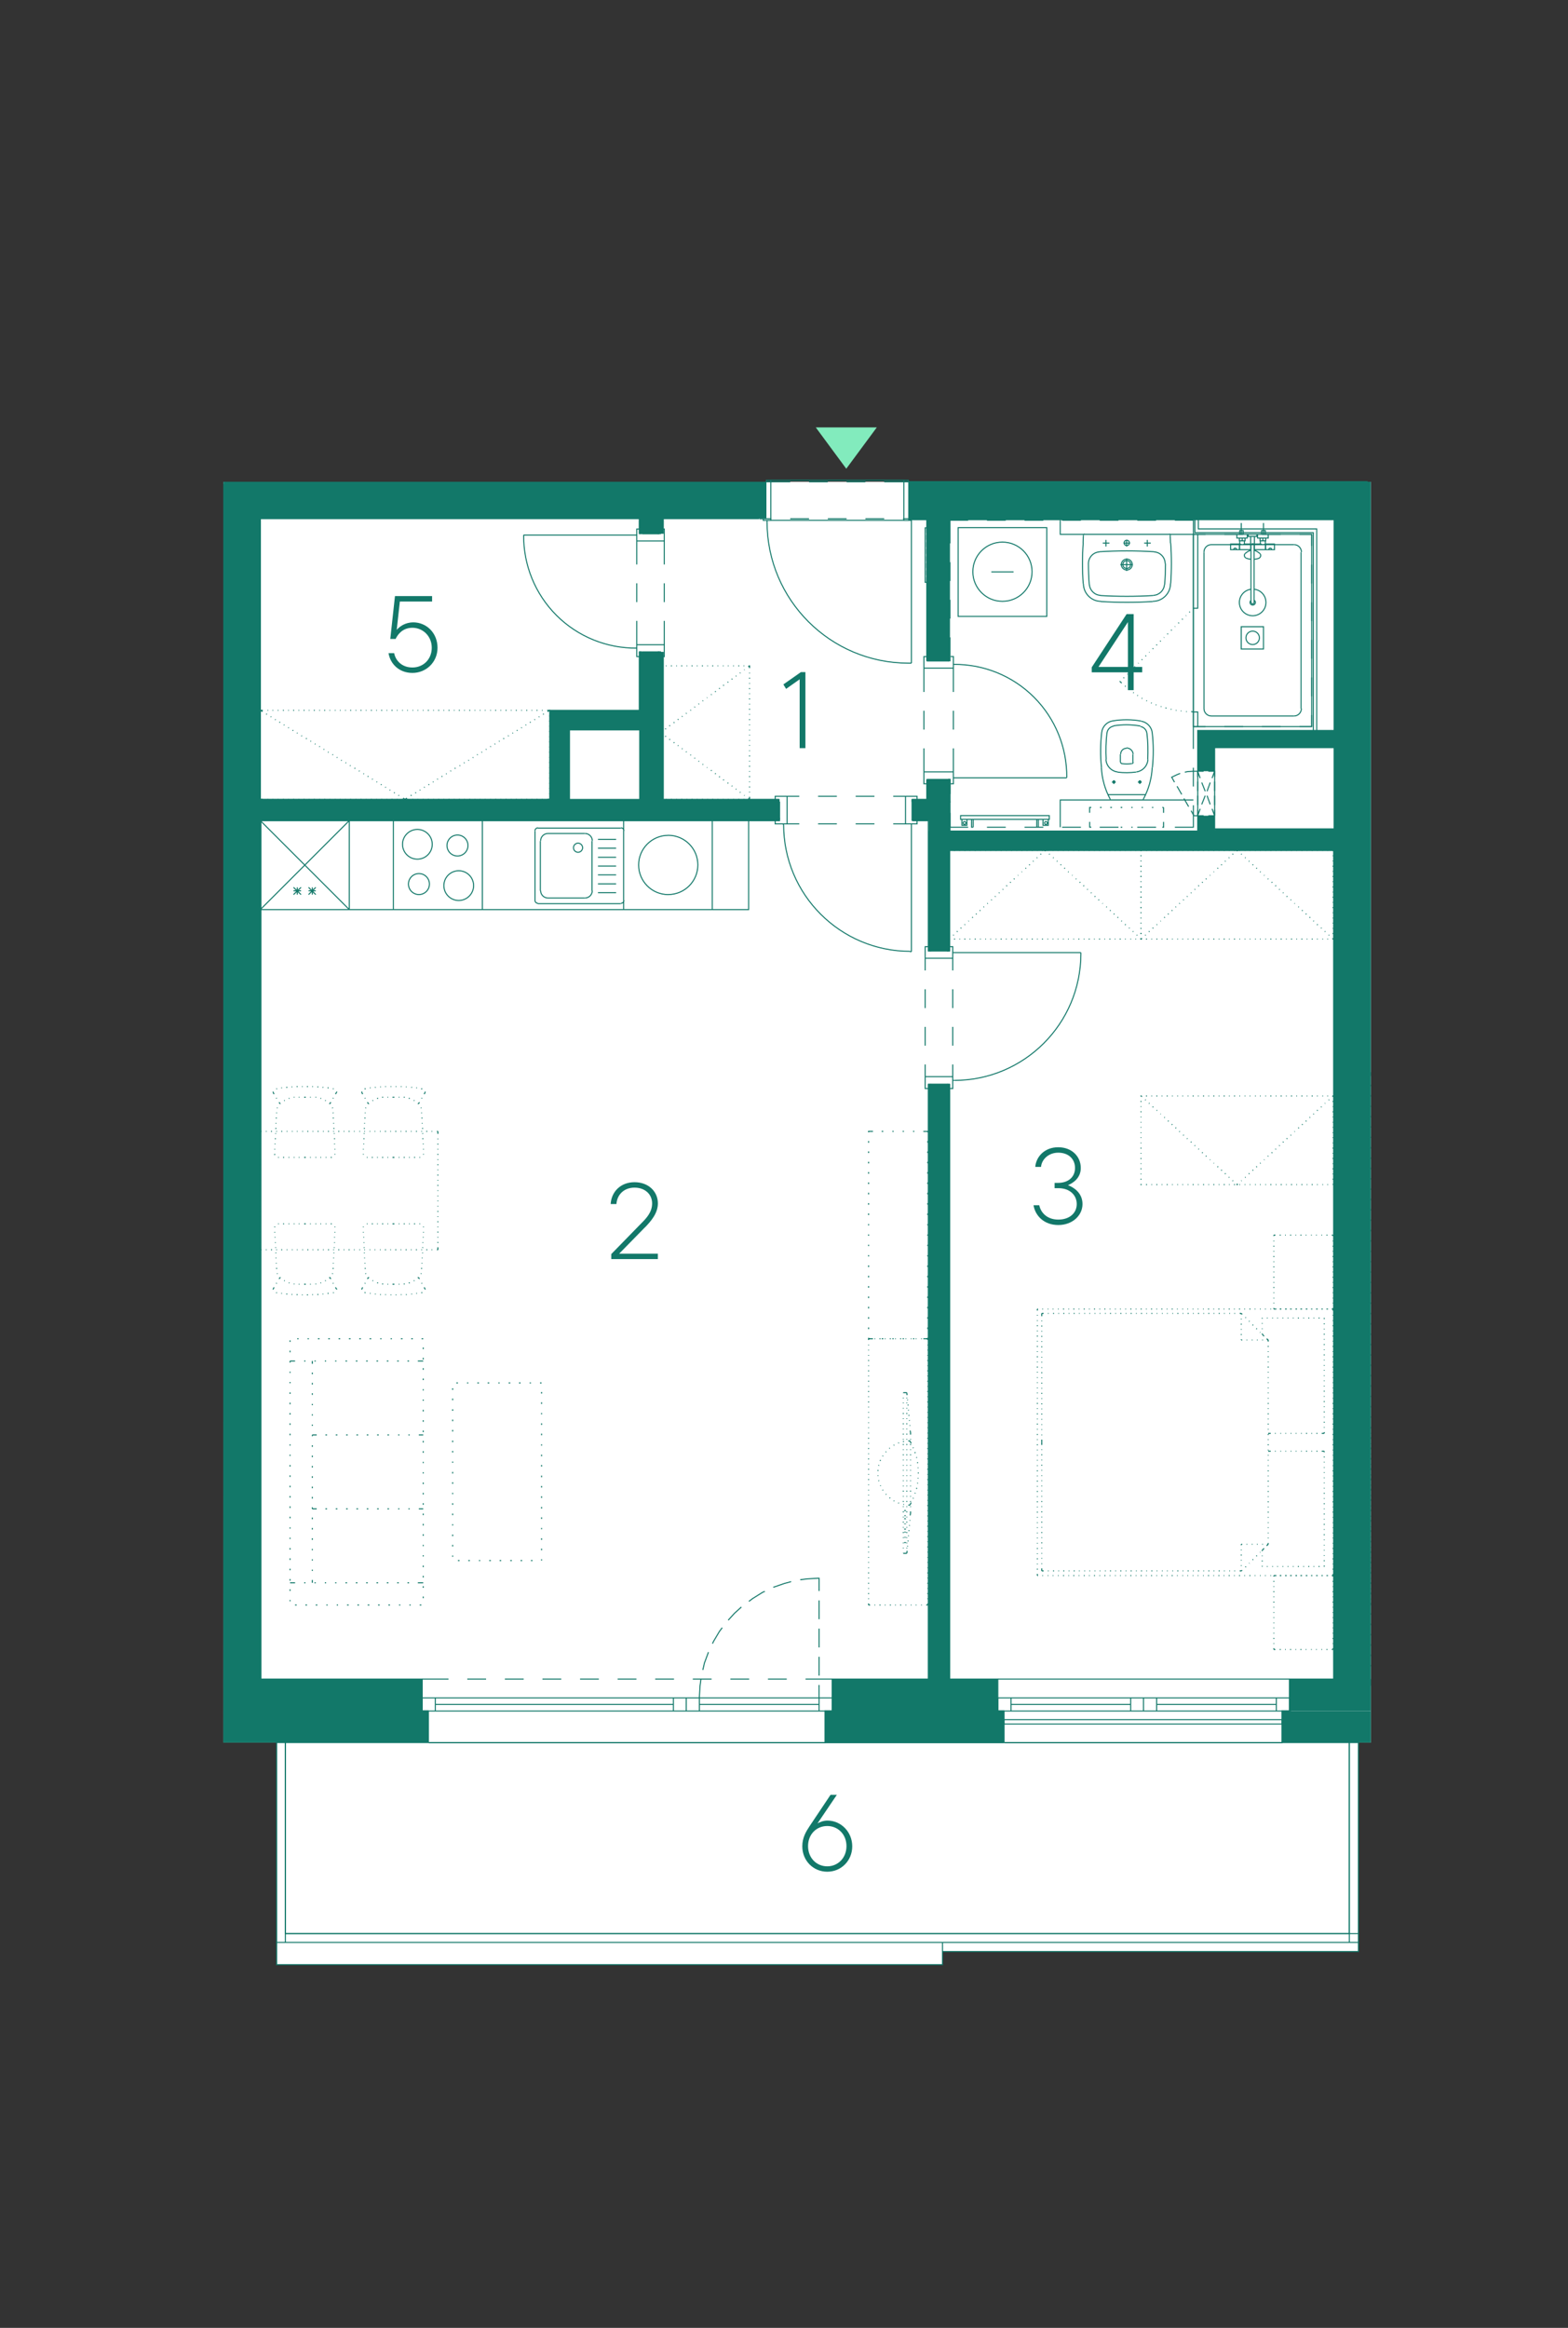 <?xml version="1.0" encoding="UTF-8"?><svg id="Vrstva_1" xmlns="http://www.w3.org/2000/svg" xmlns:xlink="http://www.w3.org/1999/xlink" viewBox="0 0 375.48 557.33"><rect x="0" y="0" width="375.48" height="557.33" fill="#333333" stroke="none"/><defs><style>.cls-1,.cls-2,.cls-3,.cls-4{stroke-width:0px;}.cls-1,.cls-5,.cls-6{fill:none;}.cls-7{clip-path:url(#clippath-4);}.cls-8{clip-path:url(#clippath-3);}.cls-9{clip-path:url(#clippath-2);}.cls-10{clip-path:url(#clippath-7);}.cls-11{clip-path:url(#clippath-8);}.cls-12{clip-path:url(#clippath-6);}.cls-2{fill:#127869;}.cls-5{stroke-linecap:round;stroke-linejoin:round;}.cls-5,.cls-6{stroke:#127869;stroke-width:.25px;}.cls-3{fill:#fff;}.cls-4{fill:#82ebbd;}</style><clipPath id="clippath-2"><rect class="cls-1" x="-147.9" y="102.33" width="476.18" height="442.98"/></clipPath><clipPath id="clippath-3"><rect class="cls-1" x="-147.9" y="102.33" width="476.18" height="442.98"/></clipPath><clipPath id="clippath-4"><rect class="cls-1" x="-147.9" y="102.33" width="476.18" height="442.98"/></clipPath><clipPath id="clippath-6"><rect class="cls-1" x="-147.9" y="102.33" width="476.18" height="442.98"/></clipPath><clipPath id="clippath-7"><rect class="cls-1" x="-147.9" y="102.33" width="476.18" height="442.98"/></clipPath><clipPath id="clippath-8"><rect class="cls-1" x="-147.9" y="102.33" width="476.18" height="442.98"/></clipPath></defs><polygon class="cls-3" points="53.49 115.35 53.46 417.2 66.31 417.2 66.31 470.37 225.69 470.37 225.69 467.22 325.29 467.22 325.29 417.2 328.28 417.22 328.28 115.35 53.49 115.35"/><g class="cls-9"><path class="cls-6" d="M102.68,417.22h95.03M240.53,417.22h66.6M192.9,417.22h4.8M183.9,417.22h4.5M174.9,417.22h4.5M165.9,417.22h4.5M156.9,417.22h4.5M147.9,417.22h4.5M138.9,417.22h4.5M129.9,417.22h4.5M120.9,417.22h4.5M111.9,417.22h4.5M102.68,417.22h4.73M303.08,417.22h4.05M294.08,417.22h4.5M285.08,417.22h4.5M276.08,417.22h4.5M267.08,417.22h4.5M258.08,417.22h4.5M249.08,417.22h4.5M240.53,417.22h4.05M54.15,191.92v4.05M153.75,170.62h-21.45v21.3M136.35,191.92v-17.17h17.4M153.75,156.07h4.05M159.08,148.65v5.7M159.08,139.65v4.5M159.08,129.52v5.62M152.48,148.65v5.7M152.48,139.65v4.5M152.48,129.52v5.62M125.4,128.1h27.08M125.4,128.06c-.08,7.21,2.75,14.16,7.85,19.26,5.1,5.1,12.04,7.93,19.26,7.85M158.33,126.67h.75v2.85M152.48,129.52v-2.85h.75M152.48,129.52h6.6M158.33,157.2h.75v-2.85M152.48,154.35v2.85h.75M152.48,154.35h6.6M157.8,127.8h-4.05M157.8,156.07h-4.05M153.75,123.67h4.05M157.8,156.07v35.85M157.8,123.67v4.12M153.75,174.75v17.17M153.75,156.07v14.55M153.75,123.67v4.12M222.83,259.57v142.95M226.88,203.02v24.67h-4.05M258.83,228.37v-.3M228.49,258.67c16.75,0,30.34-13.58,30.34-30.34M228.15,258.67h.3M228.15,254.85v2.93M228.15,245.85v4.5M228.15,236.85v4.5M228.15,229.42v2.92M221.55,254.85v2.93M221.55,245.85v4.5M221.55,236.85v4.5M221.55,229.42v2.92M258.83,228.07h-30.68M222.3,226.65h-.75v2.77M228.15,229.42v-2.77h-.75M228.15,229.42h-6.6M222.3,260.62h-.75v-2.85M228.15,257.77v2.85h-.75M228.15,257.77h-6.6M222.83,259.57h4.05M218.55,195.97v-4.05M217.95,227.85h.3M187.65,197.43c0,16.76,13.58,30.34,30.34,30.34M187.58,197.25v.23M191.4,197.25h-2.92M200.4,197.25h-4.5M209.4,197.25h-4.5M216.83,197.25h-2.93M191.4,190.65h-2.92M200.4,190.65h-4.5M209.4,190.65h-4.5M216.83,190.65h-2.93M218.25,227.85v-30.6M219.6,191.4v-.75h-2.77M216.83,197.25h2.77v-.75M216.83,197.25v-6.6M185.63,191.4v-.75h2.85M188.48,197.25h-2.85v-.75M188.48,197.25v-6.6M182.4,195.97h4.28v-4.05M319.88,198.97h-29.02v-20.03h29.02v-4.05h-33.07v24.08M319.88,198.97v4.05M221.93,123.67h5.32M221.93,191.92h5.32M227.25,186.6h-5.32M227.25,158.25h-5.32M221.25,179.17v5.62M221.25,170.17v4.5M221.25,159.97v5.7M228.3,179.17v5.62M228.3,170.17v4.5M228.3,159.97v5.7M255.45,186.22h-27.15M255.45,186.18c.08-7.21-2.75-14.16-7.85-19.26-5.1-5.1-12.04-7.93-19.26-7.85M221.93,157.2h-.68v2.78M228.3,159.97v-2.78h-.68M228.3,159.97h-7.05M221.93,187.65h-.68v-2.85M228.3,184.8v2.85h-.68M228.3,184.8h-7.05M227.25,186.6v5.32M227.25,123.67v34.58M221.93,186.6v5.32M221.93,123.67v34.58M226.35,186.6v5.32M226.35,123.67v34.58M222.83,186.6v5.32M222.83,123.67v34.58M186.68,195.97H61.95v-4.05M222.83,195.97h-4.27M226.88,198.97v-7.05M132.3,191.92H61.95M153.75,191.92h-17.4M186.68,191.92h-28.88M226.88,191.92h-8.32M222.83,402.52h4.05M222.83,195.97v31.72M226.88,259.57v142.95M327.68,198.97v4.05M319.88,203.02h-93M286.8,198.97h-59.93M319.88,198.97h-29.02M184.73,124.2h-2.85M193.73,124.2h-4.5M202.73,124.2h-4.5M211.73,124.2h-4.5M219.08,124.2h-2.85M218.25,124.57v34.2M218.25,124.2v.38h-1.8v-9.6h1.05v.38M182.78,124.2v.38h1.8v-9.6h-1.05v.38M217.5,158.77h.75M183.68,124.91c0,18.7,15.16,33.86,33.86,33.86M183.68,124.57v.38M184.58,114.97h31.88M184.58,124.57h31.88"/></g><path class="cls-5" d="M218.55,195.97v.53h3.75v31.2h.53M308.78,409.65v-7.65h10.58v-198.37h-91.95v24.07h-.52M238.43,409.65h.52v-7.65h-11.55v-142.43h-.52M199.8,409.65h-.52v-7.65h23.02v-142.43h.53M100.58,409.65h.52v-7.65h-38.62v-205.5h124.2v-.53"/><g class="cls-8"><path class="cls-6" d="M62.34,196.47h116.93v21.3H62.34v-21.3ZM143.19,209.45h4.35M128.11,215.56c0,.39.32.71.71.71M129.46,213.24c0,.97.79,1.76,1.76,1.76M143.19,213.72h4.35M143.19,211.62h4.35M148.7,216.27c.39,0,.71-.32.71-.71M140.07,215c.97,0,1.76-.79,1.76-1.76M148.66,216.35h-19.88M140.04,215h-8.85M149.34,215.6v-16.65M129.39,213.27v-11.92M141.76,213.27v-11.92M128.11,215.6v-16.65M128.82,198.2c-.39,0-.71.32-.71.71M131.22,199.55c-.97,0-1.76.79-1.76,1.76M149.41,198.91c0-.39-.32-.71-.71-.71M143.19,200.97h4.35M131.19,199.55h8.85M128.79,198.27h19.88M139.51,202.96c0-.6-.49-1.09-1.09-1.09s-1.09.49-1.09,1.09.49,1.09,1.09,1.09,1.09-.49,1.09-1.09M143.19,205.25h4.35M143.19,203.07h4.35M143.19,207.35h4.35M141.84,201.31c0-.97-.79-1.76-1.76-1.76M94.21,217.77h21.3v-21.3h-21.3v21.3ZM96.39,202.14c0,1.97,1.6,3.56,3.56,3.56s3.56-1.6,3.56-3.56-1.6-3.56-3.56-3.56-3.56,1.6-3.56,3.56M106.29,212.03c0,1.97,1.6,3.56,3.56,3.56s3.56-1.6,3.56-3.56-1.59-3.56-3.56-3.56-3.56,1.6-3.56,3.56M107.04,202.43c0,1.39,1.12,2.51,2.51,2.51s2.51-1.12,2.51-2.51-1.12-2.51-2.51-2.51-2.51,1.12-2.51,2.51M97.81,211.66c0,1.39,1.12,2.51,2.51,2.51s2.51-1.12,2.51-2.51-1.12-2.51-2.51-2.51-2.51,1.12-2.51,2.51M160.02,200c-3.91,0-7.09,3.17-7.09,7.09s3.17,7.09,7.09,7.09M156.46,217.77h-7.12v-21.3h7.12M160.02,214.17c3.91,0,7.09-3.17,7.09-7.09s-3.17-7.09-7.09-7.09M156.46,196.47h14.1v21.3h-14.1M71.19,212.45v1.73M72.09,213.27h-1.8M72.09,212.45l-1.8,1.73M70.29,212.45l1.8,1.73M74.79,212.45v1.73M75.61,213.27h-1.72M75.61,212.45l-1.72,1.73M73.89,212.45l1.72,1.73M62.34,196.47h21.3v21.3h-21.3M83.64,217.77l-21.3-21.3v21.3M83.64,196.47l-21.3,21.3M238.95,402h69.82M303.08,402h5.7M294.08,402h4.5M285.08,402h4.5M276.08,402h4.5M267.08,402h4.5M258.08,402h4.5M249.08,402h4.5M238.95,402h5.62M192.9,402h6.38M183.9,402h4.5M174.9,402h4.5M165.9,402h4.5M156.9,402h4.5M147.9,402h4.5M138.9,402h4.5M129.9,402h4.5M120.9,402h4.5M111.9,402h4.5M101.1,402h6.3"/></g><path class="cls-5" d="M186.54,191.9v-.52h-28.35v-35.32h-.52M218.41,191.9v-.52h3.38v.52M218.11,124.17h3.67v-.53M157.66,127.77h.52v-3.6h23.55M153.61,127.77h-.53v-3.6H62.34v67.2h69.3v-21.3h21.45v-14.02h.53"/><g class="cls-7"><path class="cls-6" d="M107.86,184.62l.15-.08M106.81,185.3l.15-.07M105.76,185.97l.15-.15M104.71,186.57l.15-.08M103.66,187.25l.15-.08M102.61,187.92l.15-.15M101.56,188.52l.15-.07M100.51,189.2l.15-.08M99.46,189.87l.15-.15M98.34,190.47l.23-.08M96.54,191.07l.45.3.45-.3M95.41,190.4l.15.08M94.36,189.72l.15.15M93.31,189.12l.15.08M92.26,188.45l.15.07M91.21,187.77l.15.15M90.16,187.17l.15.08M89.11,186.5l.15.08M88.06,185.82l.15.15M87.01,185.22l.15.07M85.96,184.55l.15.08M84.91,183.87l.15.15M83.79,183.27l.15.08M82.74,182.6l.15.07M81.69,182l.15.08M80.64,181.32l.15.07M79.59,180.65l.15.08M78.54,180.05l.15.08M77.49,179.37l.15.08M76.44,178.7l.15.07M75.39,178.1l.15.07M74.34,177.42l.15.08M73.29,176.75l.15.15M72.16,176.15l.15.08M71.11,175.47l.15.07M70.06,174.8l.15.15M69.01,174.2l.15.07M67.96,173.52l.15.08M66.91,172.85l.15.15M65.86,172.25l.15.08M64.81,171.57l.15.07M63.76,170.9l.15.15M62.34,170.07l.53.3M265.66,130.02h-1.58M264.84,130.85v-1.58M273.99,130.02h1.58M274.74,130.85v-1.58M280.29,130.02l-.08-1.88M280.33,139.73c.24-3.24.24-6.5,0-9.74M276.05,143.97c2.34,0,4.24-1.9,4.24-4.24M263.62,144.02c4.13.24,8.28.24,12.41,0M259.44,139.74c0,2.34,1.9,4.24,4.24,4.24M259.39,129.99c-.24,3.24-.24,6.5,0,9.74M259.44,128.15l-.08,1.88M259.7,127.85c-.14,0-.26.11-.26.25M279.99,127.92h-20.32M280.29,128.1c0-.14-.12-.25-.26-.25M263.28,132.13c-1.49.09-2.64,1.32-2.64,2.81M279.01,134.94c0-1.49-1.16-2.72-2.64-2.81M276.38,132.1c-4.37-.27-8.74-.27-13.11,0M276.21,142.54c1.4-.08,2.53-1.19,2.64-2.59M260.87,139.95c.11,1.4,1.24,2.51,2.64,2.59M278.89,139.95c.13-1.67.2-3.34.2-5.01M260.64,134.94c0,1.67.07,3.34.2,5.01M263.46,142.58c4.24.25,8.48.25,12.72,0M269.04,130.02h1.57M270.76,135.16c0-.52-.42-.94-.94-.94s-.94.42-.94.94.42.94.94.94.94-.42.94-.94M271.14,135.16c0-.72-.59-1.31-1.31-1.31s-1.31.59-1.31,1.31.59,1.31,1.31,1.31,1.31-.59,1.31-1.31M268.29,135.2h3M269.79,133.7v3M270.46,129.98c0-.35-.29-.64-.64-.64s-.64.29-.64.64.29.64.64.64.64-.29.64-.64M269.79,130.85v-1.58M285.76,127.92v46.05M253.89,198.05v-6.52h31.88M315.31,174.87v-48.23h-28.35v-3M314.49,174.87v-47.33h-28.35v-3.9M237.39,136.92h5.32M247.14,136.88c0-3.91-3.17-7.09-7.09-7.09s-7.09,3.17-7.09,7.09,3.17,7.09,7.09,7.09,7.09-3.17,7.09-7.09M229.44,147.57h21.23v-21.23h-21.23v21.23ZM278.64,194.6v-1.27M278.34,198.05h.3v-1.27M275.86,198.05h.3M273.39,198.05h.3M270.91,198.05h.3M268.36,198.05h.38M265.89,198.05h.38M263.41,198.05h.38M260.94,196.77v1.27h.38M261.31,193.32h-.38v1.27M263.79,193.32h-.38M266.26,193.32h-.38M268.74,193.32h-.38M271.21,193.32h-.3M273.69,193.32h-.3M276.16,193.32h-.3M278.64,193.32h-.3M273.57,191.52c.1,0,.19-.06.24-.15M266.04,191.52h7.5M265.84,191.38c.04.09.13.15.24.15M263.74,183.78c.14,2.65.86,5.23,2.12,7.56M263.81,175.38c-.31,2.78-.33,5.59-.05,8.38M266.45,172.59c-1.4.24-2.48,1.37-2.64,2.79M273.28,172.64c-2.26-.41-4.58-.42-6.84-.04M275.92,175.46c-.15-1.4-1.22-2.54-2.61-2.79M275.96,183.76c.28-2.77.27-5.57-.04-8.34M273.79,191.34c1.26-2.33,1.99-4.91,2.12-7.56M264.84,181.83c.08,1.56,1.28,2.82,2.83,3M272.09,184.82c1.53-.19,2.71-1.45,2.79-2.99M267.67,184.88c1.45.16,2.92.15,4.37-.02M266.66,173.85c-.84.14-1.49.82-1.58,1.67M274.65,175.6c-.09-.84-.73-1.52-1.56-1.67M265.07,175.52c-.24,2.09-.3,4.2-.18,6.31M273.06,173.82c-2.13-.38-4.3-.39-6.43-.04M274.83,181.81c.11-2.09.05-4.18-.18-6.25M274.36,190.25h-9.07M272.97,186.95c-.14,0-.26.12-.26.26s.12.26.26.26.26-.12.26-.26-.12-.26-.26-.26M273.39,187.25h-.9M272.94,186.8v.9M266.75,186.95c-.15,0-.26.12-.26.26s.12.26.26.26.26-.12.26-.26-.12-.26-.26-.26M266.26,187.25h.9M271.02,182.82c.19,0,.34-.15.34-.34M268.36,182.49c0,.19.15.34.34.34M268.67,182.83c.77.09,1.54.09,2.31,0M266.71,186.8v.9M269.75,179.15c-.77,0-1.39.62-1.39,1.39M268.29,182.52v-1.95M271.29,182.52v-1.95M271.35,180.52c-.09-.83-.79-1.46-1.63-1.45M246.01,195.27h-15.98v.9h15.98M248.64,196.17v1.88h-.38M248.26,196.17v1.88M249.76,196.17h1.27v1.43h-1.27v-1.43ZM250.47,196.7c-.19,0-.34.15-.34.34s.15.34.34.34.34-.15.34-.34-.15-.34-.34-.34M246.01,196.17h5.25v-.9h-5.25M230.94,195.27h-.9M232.66,196.17v1.88h.38M233.04,196.17v1.88M231.54,196.17h-1.2v1.43h1.2v-1.43ZM230.97,196.7c-.19,0-.34.15-.34.34s.15.34.34.34.34-.15.34-.34-.15-.34-.34-.34M227.49,152.6v5.62h-.38M227.49,143.6v4.5M227.49,134.6v4.5M231.84,124.55h-4.35v5.55M240.84,124.55h-4.5M249.84,124.55h-4.5M258.84,124.55h-4.5M267.84,124.55h-4.5M276.84,124.55h-4.5M288.69,127.92h-2.92v-3.38h-4.43M297.69,127.92h-4.5M306.69,127.92h-4.5M314.11,130.7v-2.78h-2.92M314.11,139.7v-4.5M314.11,148.7v-4.5M314.11,157.7v-4.5M314.11,166.7v-4.5M311.19,173.97h2.92v-2.77M302.19,173.97h4.5M293.19,173.97h4.5M285.76,179.3v-5.32h2.92M285.76,188.3v-4.5M281.34,198.05h4.43v-5.25M272.34,198.05h4.5M263.34,198.05h4.5M254.34,198.05h4.5M245.34,198.05h4.5M236.34,198.05h4.5M227.49,194.6v3.45h4.35M227.11,186.57h.38v3.52M253.89,124.55v3.38h31.88"/></g><path class="cls-6" d="M102.46,191.37h.23M101.26,191.37h.15M99.99,191.37h.15M98.79,191.37h.15M97.51,191.37h.15M96.31,191.37h.15M95.04,191.37h.15M93.76,191.37h.23M92.56,191.37h.15M91.29,191.37h.22M90.09,191.37h.15M88.81,191.37h.23M87.61,191.37h.15M86.34,191.37h.23M85.14,191.37h.15M83.86,191.37h.22M82.66,191.37h.15M81.39,191.37h.15M80.19,191.37h.15M78.91,191.37h.15M77.64,191.37h.23M76.44,191.37h.15M75.16,191.37h.22M73.96,191.37h.15M72.69,191.37h.23M71.49,191.37h.15M70.21,191.37h.23M69.01,191.37h.15M67.74,191.37h.22M66.54,191.37h.15M65.26,191.37h.15M64.06,191.37h.15M62.34,191.15v.23h.6M62.34,189.95v.15M62.34,188.67v.15M62.34,187.47v.15M62.34,186.2v.15M62.34,185v.15M62.34,183.72v.15M62.34,182.45v.23M62.34,181.25v.15M62.34,179.97v.23M62.34,178.77v.15M62.34,177.5v.23M62.34,176.3v.15M62.34,175.02v.23M62.34,173.82v.15M62.34,172.55v.22M62.34,171.35v.15M62.34,170.07v.15M179.19,191.15l.3.23M178.21,190.4l.08.08M177.16,189.65l.15.08M176.19,188.9l.15.08M175.21,188.15l.15.08M174.24,187.4l.15.15M173.19,186.65l.15.15M172.21,185.9l.15.15M171.24,185.15l.15.15M170.26,184.4l.15.15M169.29,183.72l.07.08M168.24,182.97l.15.08M167.26,182.22l.15.08M166.29,181.47l.15.08M165.31,180.72l.15.08M164.26,179.97l.15.08M163.29,179.22l.15.08M162.31,178.47l.15.08M161.34,177.72l.15.15M160.29,176.97l.15.15M159.31,176.22l.15.15M158.49,175.17l-.3.22.3.23M159.46,174.42l-.15.15M160.44,173.67l-.15.15M161.49,172.92l-.15.15M162.46,172.17l-.15.15M163.44,171.5l-.15.08M164.41,170.75l-.15.08M165.46,170l-.15.08M166.44,169.25l-.15.08M167.41,168.5l-.15.08M168.39,167.75l-.15.08M169.36,167l-.07.08M170.41,166.25l-.15.08M171.39,165.5l-.15.15M172.36,164.75l-.15.15M173.34,164l-.15.15M174.39,163.25l-.15.15M175.36,162.5l-.15.15M176.34,161.82l-.15.07M177.31,161.07l-.15.07M178.29,160.32l-.08.07M179.49,159.42l-.3.22M179.26,191.37h.23M178.06,191.37h.15M176.79,191.37h.22M175.59,191.37h.15M174.31,191.37h.15M173.11,191.37h.15M171.84,191.37h.15M170.56,191.37h.23M169.36,191.37h.15M168.09,191.37h.23M166.89,191.37h.15M165.61,191.37h.23M164.41,191.37h.15M163.14,191.37h.23M161.94,191.37h.15M160.66,191.37h.22M159.46,191.37h.15M158.19,190.77v.6h.15M158.19,189.57v.15M158.19,188.3v.22M158.19,187.1v.15M158.19,185.82v.23M158.19,184.62v.15M158.19,183.35v.23M158.19,182.15v.15M158.19,180.87v.23M158.19,179.67v.15M158.19,178.4v.15M158.19,177.2v.15M158.19,175.92v.15M158.19,174.72v.15M158.19,173.45v.15M158.19,172.17v.22M158.19,170.97v.15M158.19,169.7v.23M158.19,168.5v.15M158.19,167.22v.23M158.19,166.02v.15M158.19,164.75v.23M158.19,163.55v.15M158.19,162.27v.23M158.19,161.07v.15M158.34,159.42h-.15v.52M159.61,159.42h-.15M160.89,159.42h-.22M162.09,159.42h-.15M163.36,159.42h-.23M164.56,159.42h-.15M165.84,159.42h-.23M167.04,159.42h-.15M168.31,159.42h-.23M169.51,159.42h-.15M170.79,159.42h-.23M171.99,159.42h-.15M173.26,159.42h-.15M174.46,159.42h-.15M175.74,159.42h-.15M177.01,159.42h-.22M178.21,159.42h-.15M179.49,159.95v-.52h-.23M179.49,161.22v-.15M179.49,162.5v-.23M179.49,163.7v-.15M179.49,164.97v-.23M179.49,166.17v-.15M179.49,167.45v-.23M179.49,168.65v-.15M179.49,169.92v-.23M179.49,171.12v-.15M179.49,172.4v-.22M179.49,173.6v-.15M179.49,174.87v-.15M179.49,176.07v-.15M179.49,177.35v-.15M179.49,178.55v-.15M179.49,179.82v-.15M179.49,181.1v-.23M179.49,182.3v-.15M179.49,183.57v-.23M179.49,184.77v-.15M179.49,186.05v-.23M179.49,187.25v-.15M179.49,188.52v-.22M179.49,189.72v-.15M179.49,191.37v-.6M131.11,170.37l.52-.3M130.06,171.05l.15-.15M129.01,171.65l.15-.07M127.96,172.32l.15-.08M126.91,173l.15-.15M125.86,173.6l.15-.08M124.81,174.27l.15-.07M123.76,174.95l.15-.15M122.71,175.55l.15-.08M121.66,176.22l.15-.08M120.54,176.9l.15-.15M119.49,177.5l.15-.07M118.44,178.17l.15-.08M117.39,178.77l.15-.07M116.34,179.45l.15-.08M115.29,180.12l.15-.07M114.24,180.72l.15-.08M113.19,181.4l.15-.07M112.14,182.07l.15-.08M111.09,182.67l.15-.08M110.04,183.35l.15-.08M108.91,184.02l.15-.15"/><path class="cls-6" d="M62.94,170.07h-.6M64.21,170.07h-.15M65.41,170.07h-.15M66.69,170.07h-.15M67.96,170.07h-.22M69.16,170.07h-.15M70.44,170.07h-.23M71.64,170.07h-.15M72.91,170.07h-.22M74.11,170.07h-.15M75.39,170.07h-.23M76.59,170.07h-.15M77.86,170.07h-.23M79.06,170.07h-.15M80.34,170.07h-.15M81.54,170.07h-.15M82.81,170.07h-.15M84.09,170.07h-.22M85.29,170.07h-.15M86.56,170.07h-.23M87.76,170.07h-.15M89.04,170.07h-.22M90.24,170.07h-.15M91.51,170.07h-.23M92.71,170.07h-.15M93.99,170.07h-.23M95.19,170.07h-.15M96.46,170.07h-.15M97.66,170.07h-.15M98.94,170.07h-.15M100.14,170.07h-.15M101.41,170.07h-.15M102.69,170.07h-.23M103.89,170.07h-.15M105.16,170.07h-.22M106.36,170.07h-.15M107.64,170.07h-.23M108.84,170.07h-.15M110.11,170.07h-.23M111.31,170.07h-.15M112.59,170.07h-.22M113.79,170.07h-.15M115.06,170.07h-.15M116.26,170.07h-.15M117.54,170.07h-.15M118.81,170.07h-.23M120.01,170.07h-.15M121.29,170.07h-.23M122.49,170.07h-.15M123.76,170.07h-.23M124.96,170.07h-.15M126.24,170.07h-.23M127.44,170.07h-.15M128.71,170.07h-.22M129.91,170.07h-.15M131.64,170.22v-.15h-.6M131.64,171.5v-.15M131.64,172.77v-.23M131.64,173.97v-.15M131.64,175.25v-.22M131.64,176.45v-.15M131.64,177.72v-.23M131.64,178.92v-.15M131.64,180.2v-.23M131.64,181.4v-.15M131.64,182.67v-.23M131.64,183.87v-.15M131.64,185.15v-.15M131.64,186.35v-.15M131.64,187.62v-.15M131.64,188.82v-.15M131.64,190.1v-.15M131.04,191.37h.6v-.22M129.76,191.37h.15M128.49,191.37h.22M127.29,191.37h.15M126.01,191.37h.23M124.81,191.37h.15M123.54,191.37h.23M122.34,191.37h.15M121.06,191.37h.23M119.86,191.37h.15M118.59,191.37h.23M117.39,191.37h.15M116.11,191.37h.15M114.91,191.37h.15M113.64,191.37h.15M112.36,191.37h.22M111.16,191.37h.15M109.89,191.37h.23M108.69,191.37h.15M107.41,191.37h.23M106.21,191.37h.15M104.94,191.37h.22M103.74,191.37h.15"/><line class="cls-5" x1="217.36" y1="115.32" x2="327.39" y2="115.32"/><path class="cls-6" d="M291.99,224.82h-.15M293.26,224.82h-.23M294.46,224.82h-.15M295.74,224.82h-.23M296.94,224.82h-.15M298.21,224.82h-.15M299.41,224.82h-.15M300.69,224.82h-.15M301.89,224.82h-.15M303.16,224.82h-.15M304.44,224.82h-.23M305.64,224.82h-.15M306.91,224.82h-.23M308.11,224.82h-.15M309.39,224.82h-.23M310.59,224.82h-.15M311.86,224.82h-.23M313.06,224.82h-.15M314.34,224.82h-.22M315.54,224.82h-.15M316.81,224.82h-.15M318.01,224.82h-.15M319.21,224.67v.15h-.07M319.21,223.4v.23M319.21,222.2v.15M319.21,220.92v.15M319.21,219.72v.15M319.21,218.45v.15M319.21,217.17v.23M319.21,215.97v.15M319.21,214.7v.23M319.21,213.5v.15M319.21,212.22v.23M319.21,211.02v.15M319.21,209.75v.22M319.21,208.55v.15M319.21,207.27v.23M319.21,206.07v.15M319.21,204.8v.15M319.21,203.6v.15M273.09,224.67l.15.15M272.19,223.85l.15.08M271.29,222.95l.08.15M270.39,222.12l.07.15M269.41,221.3l.15.15M268.51,220.47l.15.08M267.61,219.57l.15.15M266.71,218.75l.15.15M265.81,217.92l.15.15M264.91,217.1l.15.08M264.01,216.27l.07.07M263.04,215.37l.15.15M262.14,214.55l.15.15M261.24,213.72l.15.08M260.34,212.9l.15.07M259.44,212l.15.15M258.54,211.17l.15.15M257.64,210.35l.07.15M256.74,209.52l.07.07M255.76,208.7l.15.08M254.86,207.8l.15.15M253.96,206.97l.15.15M253.06,206.15l.15.07M252.16,205.32l.15.08M251.26,204.42l.07.15M250.14,203.75l.15-.15.15.15M249.16,204.57l.15-.15M248.26,205.4l.15-.08M247.36,206.22l.15-.07M246.46,207.12l.15-.15M245.56,207.95l.15-.15M244.66,208.77l.08-.08M243.76,209.6l.07-.07M242.79,210.5l.15-.15M241.89,211.32l.15-.15M240.99,212.15l.15-.15M240.09,212.97l.15-.07M239.19,213.8l.15-.08M238.29,214.7l.08-.15M237.39,215.52l.07-.15M236.41,216.35l.15-.07M235.51,217.17l.15-.08M234.61,218.07l.15-.15M233.71,218.9l.15-.15M232.81,219.72l.15-.15M231.91,220.55l.08-.08M231.01,221.45l.07-.15M230.04,222.27l.15-.15M229.14,223.1l.15-.15M228.24,223.92l.15-.08M227.26,224.82l.23-.15M273.16,203.6h.08M271.89,203.6h.15M270.69,203.6h.15M269.41,203.6h.15M268.14,203.6h.23M266.94,203.6h.15M265.66,203.6h.23M264.46,203.6h.15M263.19,203.6h.23M261.99,203.6h.15M260.71,203.6h.23M259.51,203.6h.15M258.24,203.6h.22M257.04,203.6h.15M255.76,203.6h.15M254.56,203.6h.15M253.29,203.6h.15M252.09,203.6h.15M250.81,203.6h.15M249.54,203.6h.23M248.34,203.6h.15M247.06,203.6h.23M245.86,203.6h.15M244.59,203.6h.23M243.39,203.6h.15M242.11,203.6h.22M240.91,203.6h.15M239.64,203.6h.23M238.44,203.6h.15M237.16,203.6h.15M235.96,203.6h.15M234.69,203.6h.15M233.41,203.6h.23M232.21,203.6h.15M230.94,203.6h.23M229.74,203.6h.15M228.46,203.6h.23M227.26,203.75v-.15h.15M227.26,204.95v-.15M227.26,206.22v-.15M227.26,207.5v-.23M227.26,208.7v-.15M227.26,209.97v-.22M227.26,211.17v-.15M227.26,212.45v-.23M227.26,213.65v-.15M227.26,214.92v-.23M227.26,216.12v-.15M227.26,217.4v-.23M227.26,218.6v-.15M227.26,219.87v-.15M227.26,221.07v-.15M227.26,222.35v-.15M227.26,223.62v-.23M227.41,224.82h-.15v-.15M228.69,224.82h-.23M229.89,224.82h-.15M231.16,224.82h-.23M232.36,224.82h-.15M233.64,224.82h-.23M234.84,224.82h-.15M236.11,224.82h-.15M237.31,224.82h-.15M238.59,224.82h-.15M239.86,224.82h-.23M241.06,224.82h-.15M242.34,224.82h-.22M243.54,224.82h-.15M244.81,224.82h-.23M246.01,224.82h-.15M247.29,224.82h-.23M248.49,224.82h-.15M249.76,224.82h-.23M250.96,224.82h-.15M252.24,224.82h-.15M253.44,224.82h-.15M254.71,224.82h-.15M255.91,224.82h-.15M257.19,224.82h-.15M258.46,224.82h-.22M259.66,224.82h-.15M260.94,224.82h-.23M262.14,224.82h-.15M263.41,224.82h-.23M264.61,224.82h-.15M265.89,224.82h-.23M267.09,224.82h-.15M268.36,224.82h-.23M269.56,224.82h-.15M270.84,224.82h-.15M272.04,224.82h-.15M273.24,224.67v.15h-.08M273.24,223.4v.23M273.24,222.2v.15M273.24,220.92v.15M273.24,219.72v.15M273.24,218.45v.15M273.24,217.17v.23M273.24,215.97v.15M273.24,214.7v.23M273.24,213.5v.15M273.24,212.22v.23M273.24,211.02v.15M273.24,209.75v.22M273.24,208.55v.15M273.24,207.27v.23M273.24,206.07v.15M273.24,204.8v.15M273.24,203.6v.15"/><path class="cls-6" d="M317.11,366.12v.15M317.11,364.85v.23M317.11,363.65v.15M317.11,362.37v.22M317.11,361.17v.15M317.11,359.9v.23M317.11,358.7v.15M317.11,357.42v.22M317.11,356.22v.15M317.11,354.95v.15M317.11,353.75v.15M317.11,352.47v.15M317.11,351.27v.15M317.11,350v.15M317.11,348.72v.22M317.11,347.45v.23M316.51,347.45h.6M315.24,347.45h.23M314.04,347.45h.15M312.76,347.45h.23M311.56,347.45h.15M310.29,347.45h.15M309.09,347.45h.15M307.81,347.45h.15M306.61,347.45h.15M305.34,347.45h.15M303.69,347.45h.6M304.29,343.17h-.6M305.49,343.17h-.15M306.76,343.17h-.15M307.96,343.17h-.15M309.24,343.17h-.15M310.44,343.17h-.15M311.71,343.17h-.15M312.99,343.17h-.23M314.19,343.17h-.15M315.46,343.17h-.23M317.11,343.17h-.6M317.11,342.87v.3M317.11,341.67v.15M317.11,340.4v.23M317.11,339.2v.15M317.11,337.92v.22M317.11,336.72v.15M317.11,335.45v.23M317.11,334.25v.15M317.11,332.97v.22M317.11,331.77v.15M317.11,330.5v.15M317.11,329.3v.15M317.11,328.02v.15M317.11,326.82v.15M317.11,325.55v.15M317.11,324.27v.23M317.11,323.07v.15M317.11,321.8v.22M317.11,320.6v.15M317.11,319.32v.23M317.11,318.12v.15M317.11,316.85v.22M317.11,315.57v.23M317.04,315.57h.07M315.76,315.57h.23M314.56,315.57h.15M313.29,315.57h.22M312.09,315.57h.15M310.81,315.57h.23M309.61,315.57h.15M308.34,315.57h.15M307.14,315.57h.15M305.86,315.57h.15M304.66,315.57h.15M303.39,315.57h.15M302.26,315.57h.08M302.26,315.72v-.15M302.26,316.92v-.15M302.26,318.2v-.15M302.26,319.4v-.15M302.56,319.77l-.3-.38M303.69,320.82l-.38-.3M319.06,224.67l.15.15M318.16,223.85l.15.07M317.26,222.95l.08.15M316.36,222.12l.08.15M315.39,221.3l.15.15M314.49,220.47l.15.07M313.59,219.57l.15.15M312.69,218.75l.15.15M311.79,217.92l.15.15M310.89,217.1l.15.07M309.99,216.27l.08.08M309.09,215.37l.08.15M308.11,214.55l.15.15M307.21,213.72l.15.07M306.31,212.9l.15.08M305.41,212l.15.15M304.51,211.17l.15.15M303.61,210.35l.08.15M302.71,209.52l.08.08M301.74,208.7l.15.08M300.84,207.8l.15.15M299.94,206.97l.15.15M299.04,206.15l.15.08M298.14,205.32l.15.08M297.24,204.42l.08.15M296.11,203.75l.15-.15.15.15M295.14,204.57l.15-.15M294.24,205.4l.15-.08M293.34,206.22l.15-.08M292.44,207.12l.15-.15M291.54,207.95l.15-.15M290.64,208.77l.08-.08M289.74,209.6l.08-.08M288.76,210.5l.15-.15M287.86,211.32l.15-.15M286.96,212.15l.15-.15M286.06,212.97l.15-.08M285.16,213.8l.15-.07M284.26,214.7l.08-.15M283.36,215.52l.08-.15M282.39,216.35l.15-.08M281.49,217.17l.15-.07M280.59,218.07l.15-.15M279.69,218.9l.15-.15M278.79,219.72l.15-.15M277.89,220.55l.08-.07M276.99,221.45l.08-.15M276.01,222.27l.15-.15M275.11,223.1l.15-.15M274.21,223.92l.15-.07M273.24,224.82l.23-.15M319.14,203.6h.08M317.86,203.6h.15M316.66,203.6h.15M315.39,203.6h.15M314.11,203.6h.23M312.91,203.6h.15M311.64,203.6h.23M310.44,203.6h.15M309.16,203.6h.22M307.96,203.6h.15M306.69,203.6h.23M305.49,203.6h.15M304.21,203.6h.23M303.01,203.6h.15M301.74,203.6h.15M300.54,203.6h.15M299.26,203.6h.15M298.06,203.6h.15M296.79,203.6h.15M295.51,203.6h.23M294.31,203.6h.15M293.04,203.6h.22M291.84,203.6h.15M290.56,203.6h.23M289.36,203.6h.15M288.09,203.6h.23M286.89,203.6h.15M285.61,203.6h.23M284.41,203.6h.15M283.14,203.6h.15M281.94,203.6h.15M280.66,203.6h.15M279.39,203.6h.23M278.19,203.6h.15M276.91,203.6h.22M275.71,203.6h.15M274.44,203.6h.23M273.24,203.75v-.15h.15M273.24,204.95v-.15M273.24,206.22v-.15M273.24,207.5v-.23M273.24,208.7v-.15M273.24,209.97v-.23M273.24,211.17v-.15M273.24,212.45v-.22M273.24,213.65v-.15M273.24,214.92v-.23M273.24,216.12v-.15M273.24,217.4v-.23M273.24,218.6v-.15M273.24,219.87v-.15M273.24,221.07v-.15M273.24,222.35v-.15M273.24,223.62v-.23M273.39,224.82h-.15v-.15M274.66,224.82h-.23M275.86,224.82h-.15M277.14,224.82h-.22M278.34,224.82h-.15M279.61,224.82h-.23M280.81,224.82h-.15M282.09,224.82h-.15M283.29,224.82h-.15M284.56,224.82h-.15M285.84,224.82h-.23M287.04,224.82h-.15M288.31,224.82h-.23M289.51,224.82h-.15M290.79,224.82h-.23"/><path class="cls-6" d="M249.46,373.17v-.15M249.46,374.45v-.15M249.46,376.1v-.6M249.91,376.1h-.45M251.11,376.1h-.15M252.39,376.1h-.23M253.59,376.1h-.15M254.86,376.1h-.23M256.06,376.1h-.15M257.34,376.1h-.22M258.54,376.1h-.15M259.81,376.1h-.15M261.01,376.1h-.15M262.29,376.1h-.15M263.49,376.1h-.15M264.76,376.1h-.15M266.04,376.1h-.23M267.24,376.1h-.15M268.51,376.1h-.23M269.71,376.1h-.15M270.99,376.1h-.23M272.19,376.1h-.15M273.46,376.1h-.22M274.66,376.1h-.15M275.94,376.1h-.23M277.14,376.1h-.15M278.41,376.1h-.15M279.61,376.1h-.15M280.89,376.1h-.15M282.16,376.1h-.23M283.36,376.1h-.15M284.64,376.1h-.23M285.84,376.1h-.15M287.11,376.1h-.23M288.31,376.1h-.15M289.59,376.1h-.22M290.79,376.1h-.15M292.06,376.1h-.23M293.26,376.1h-.15M294.54,376.1h-.15M295.74,376.1h-.15M297.24,376.1h-.38M297.46,375.95l-.22.15M298.36,375.05l-.15.15M299.19,374.22l-.07.07M300.09,373.32l-.15.15M300.99,372.42l-.15.15M301.81,371.6l-.07.07M302.71,370.7l-.15.15M303.69,369.72l-.23.22M297.46,320.82h-.22M298.66,320.82h-.15M299.94,320.82h-.15M301.14,320.82h-.15M302.41,320.82h-.15M303.69,320.82h-.23M297.24,320.67v.15M297.24,319.4v.22M297.24,318.2v.15M297.24,316.92v.23M297.24,315.72v.15M297.24,314.45v.23M303.46,320.67l.23.15M302.56,319.77l.15.15M301.74,318.95l.07.08M300.84,318.05l.15.15M299.94,317.15l.15.15M299.11,316.25l.07.15M298.21,315.42l.15.07M297.24,314.45l.22.23M296.86,314.45h.38M295.59,314.45h.15M294.39,314.45h.15M293.11,314.45h.15M291.84,314.45h.23M290.64,314.45h.15M289.36,314.45h.22M288.16,314.45h.15M286.89,314.45h.23M285.69,314.45h.15M284.41,314.45h.23M283.21,314.45h.15M281.94,314.45h.23M280.74,314.45h.15M279.46,314.45h.15M278.26,314.45h.15M276.99,314.45h.15M275.71,314.45h.23M274.51,314.45h.15M273.24,314.45h.22M272.04,314.45h.15M270.76,314.45h.23M269.56,314.45h.15M268.29,314.45h.23M267.09,314.45h.15M265.81,314.45h.23M264.61,314.45h.15M263.34,314.45h.15M262.14,314.45h.15M260.86,314.45h.15M259.66,314.45h.15M258.39,314.45h.15M257.11,314.45h.22M255.91,314.45h.15M254.64,314.45h.23M253.44,314.45h.15M252.16,314.45h.23M250.96,314.45h.15M249.46,314.45h.45M249.46,315.12v-.68M249.46,316.32v-.15M249.46,317.6v-.23M249.46,318.8v-.15M249.46,320.07v-.22M249.46,321.27v-.15M249.46,322.55v-.23M249.46,323.75v-.15M249.46,325.02v-.15M249.46,326.22v-.15M249.46,327.5v-.15M249.46,328.77v-.23M249.46,329.97v-.15M249.46,331.25v-.22M249.46,332.45v-.15M249.46,333.72v-.23M249.46,334.92v-.15M249.46,336.2v-.22M249.46,337.4v-.15M249.46,338.67v-.23M249.46,339.87v-.15M249.46,341.15v-.15M249.46,342.35v-.15M249.46,343.62v-.15M249.46,345.27v-.6M303.69,321.2v-.38M303.69,322.47v-.23M303.69,323.67v-.15M303.69,324.95v-.22M303.69,326.15v-.15M303.69,327.42v-.23M303.69,328.62v-.15M303.69,329.9v-.15M303.69,331.1v-.15M303.69,332.37v-.15M303.69,333.57v-.15M303.69,334.85v-.15M303.69,336.12v-.22M303.69,337.32v-.15M303.69,338.6v-.23M303.69,339.8v-.15M303.69,341.07v-.22M303.69,342.27v-.15M303.69,343.55v-.23M303.69,344.75v-.15M303.69,346.02v-.23M303.69,347.22v-.15M303.69,348.5v-.15M303.69,349.7v-.15M303.69,350.97v-.15M303.69,352.25v-.22M303.69,353.45v-.15M303.69,354.72v-.23M303.69,355.92v-.15M303.69,357.2v-.22M303.69,358.4v-.15M303.69,359.67v-.23M303.69,360.87v-.15M303.69,362.15v-.23M303.69,363.35v-.15M303.69,364.62v-.15M303.69,365.82v-.15M303.69,367.1v-.15M303.69,368.3v-.15M303.69,369.72v-.3M303.31,370.1l.38-.38M302.26,371.15l.3-.3M302.26,371.37v-.22M302.26,372.57v-.15M302.26,373.85v-.23M302.26,375.05v-.15M302.34,375.05h-.07M303.54,375.05h-.15M304.81,375.05h-.15M306.01,375.05h-.15M307.29,375.05h-.15M308.49,375.05h-.15M309.76,375.05h-.15M311.04,375.05h-.23M312.24,375.05h-.15M313.51,375.05h-.23M314.71,375.05h-.15M315.99,375.05h-.23M317.11,375.05h-.08M317.11,374.82v.23M317.11,373.55v.23M317.11,372.35v.15M317.11,371.07v.15M317.11,369.87v.15M317.11,368.6v.15M317.11,367.32v.23"/><path class="cls-6" d="M315.54,377.22h-.23M316.74,377.22h-.15M318.01,377.22h-.15M319.21,377.22h-.15M319.21,376.85v.38M319.21,375.57v.23M319.21,374.37v.15M319.21,373.1v.23M319.21,371.9v.15M319.21,370.62v.22M319.21,369.42v.15M319.21,368.15v.15M319.21,366.95v.15M319.21,365.67v.15M319.21,364.47v.15M319.21,363.2v.15M319.21,361.92v.22M319.21,360.72v.15M319.21,359.45v.23M319.21,358.25v.15M319.21,356.97v.23M319.21,355.77v.15M319.21,354.5v.22M319.21,353.3v.15M319.21,352.02v.23M319.21,350.82v.15M319.21,349.55v.15M319.21,348.35v.15M319.21,347.07v.15M319.21,345.8v.22M319.21,344.6v.15M319.21,343.32v.23M319.21,342.12v.15M319.21,340.85v.23M319.21,339.65v.15M319.21,338.37v.22M319.21,337.17v.15M319.21,335.9v.23M319.21,334.7v.15M319.21,333.42v.15M319.21,332.22v.15M319.21,330.95v.15M319.21,329.75v.15M319.21,328.47v.15M319.21,327.2v.23M319.21,326v.15M319.21,324.72v.23M319.21,323.52v.15M319.21,322.25v.22M319.21,321.05v.15M319.21,319.77v.23M319.21,318.57v.15M319.21,317.3v.22M319.21,316.1v.15M319.21,314.82v.15M319.21,313.4v.38M319.06,313.4h.15M317.86,313.4h.15M316.59,313.4h.15M315.31,313.4h.23M314.11,313.4h.15M312.84,313.4h.22M311.64,313.4h.15M310.36,313.4h.23M309.16,313.4h.15M307.89,313.4h.23M306.69,313.4h.15M305.41,313.4h.23M304.21,313.4h.15M302.94,313.4h.15M301.74,313.4h.15M300.46,313.4h.15M299.19,313.4h.23M297.99,313.4h.15M296.71,313.4h.22M295.51,313.4h.15M294.24,313.4h.23M293.04,313.4h.15M291.76,313.4h.23M290.56,313.4h.15M289.29,313.4h.23M288.09,313.4h.15M286.81,313.4h.15M285.61,313.4h.15M284.34,313.4h.15M283.14,313.4h.15M281.86,313.4h.15M280.59,313.4h.22M279.39,313.4h.15M278.11,313.4h.23M276.91,313.4h.15M275.64,313.4h.23M274.44,313.4h.15M273.16,313.4h.23M271.96,313.4h.15M270.69,313.4h.23M269.49,313.4h.15M268.21,313.4h.15M267.01,313.4h.15M265.74,313.4h.15M264.46,313.4h.22M263.26,313.4h.15M261.99,313.4h.23M260.79,313.4h.15M259.51,313.4h.23M258.31,313.4h.15M257.04,313.4h.23M255.84,313.4h.15M254.56,313.4h.23M253.36,313.4h.15M252.09,313.4h.15M250.89,313.4h.15M249.61,313.4h.15M248.41,313.4h.15M248.41,313.77v-.38M248.41,314.97v-.15M248.41,316.25v-.15M248.41,317.52v-.22M248.41,318.72v-.15M248.41,320v-.23M248.41,321.2v-.15M248.41,322.47v-.22M248.41,323.67v-.15M248.41,324.95v-.23M248.41,326.15v-.15M248.41,327.42v-.23M248.41,328.62v-.15M248.41,329.9v-.15M248.41,331.1v-.15M248.41,332.37v-.15M248.41,333.57v-.15M248.41,334.85v-.15M248.41,336.12v-.23M248.41,337.32v-.15M248.41,338.6v-.22M248.41,339.8v-.15M248.41,341.07v-.23M248.41,342.27v-.15M248.41,343.55v-.23M248.41,344.75v-.15M248.41,346.02v-.22M248.41,347.22v-.15M248.41,348.5v-.15M248.41,349.7v-.15M248.41,350.97v-.15M248.41,352.25v-.23M248.41,353.45v-.15M248.41,354.72v-.22M248.41,355.92v-.15M248.41,357.2v-.23M248.41,358.4v-.15M248.41,359.67v-.23M248.41,360.87v-.15M248.41,362.15v-.22M248.41,363.35v-.15M248.41,364.62v-.15M248.41,365.82v-.15M248.41,367.1v-.15M248.41,368.3v-.15M248.41,369.57v-.15M248.41,370.85v-.22M248.41,372.05v-.15M248.41,373.32v-.23M248.41,374.52v-.15M248.41,375.8v-.23M248.41,377.22v-.38M297.46,369.72h-.23M298.66,369.72h-.15M299.94,369.72h-.15M301.14,369.72h-.15M302.41,369.72h-.15M303.69,369.72h-.22M297.24,369.95v-.23M297.24,371.15v-.15M297.24,372.42v-.23M297.24,373.62v-.15M297.24,374.9v-.15M297.24,376.1v-.15M249.46,345.95v-.68M249.46,347.15v-.15M249.46,348.42v-.23M249.46,349.62v-.15M249.46,350.9v-.22M249.46,352.1v-.15M249.46,353.37v-.15M249.46,354.57v-.15M249.46,355.85v-.15M249.46,357.05v-.15M249.46,358.32v-.15M249.46,359.6v-.22M249.46,360.8v-.15M249.46,362.07v-.23M249.46,363.27v-.15M249.46,364.55v-.23M249.46,365.75v-.15M249.46,367.02v-.22M249.46,368.22v-.15M249.46,369.5v-.23M249.46,370.7v-.15M249.46,371.97v-.15"/><path class="cls-6" d="M294.46,262.4h-.15M295.74,262.4h-.22M296.94,262.4h-.15M298.21,262.4h-.15M299.41,262.4h-.15M300.69,262.4h-.15M301.89,262.4h-.15M303.16,262.4h-.15M304.44,262.4h-.23M305.64,262.4h-.15M306.91,262.4h-.23M308.11,262.4h-.15M309.39,262.4h-.23M310.59,262.4h-.15M311.86,262.4h-.22M313.06,262.4h-.15M314.34,262.4h-.23M315.54,262.4h-.15M316.81,262.4h-.15M318.01,262.4h-.15M319.21,262.55v-.15h-.07M319.21,263.82v-.23M319.21,265.02v-.15M319.21,266.3v-.22M319.21,267.5v-.15M319.21,268.77v-.15M319.21,269.97v-.15M319.21,271.25v-.15M319.21,272.45v-.15M319.21,273.72v-.15M319.21,275v-.23M319.21,276.2v-.15M319.21,277.47v-.23M319.21,278.67v-.15M319.21,279.95v-.23M319.21,281.15v-.15M319.21,282.42v-.22M319.21,283.62v-.15M305.41,394.92h-.38M306.69,394.92h-.23M307.89,394.92h-.15M309.16,394.92h-.23M310.36,394.92h-.15M311.64,394.92h-.23M312.84,394.92h-.15M314.11,394.92h-.15M315.31,394.92h-.15M316.59,394.92h-.15M317.86,394.92h-.22M319.21,394.92h-.3M319.21,394.62v.3M319.21,393.42v.15M319.21,392.15v.23M319.21,390.95v.15M319.21,389.67v.15M319.21,388.47v.15M319.21,387.2v.15M319.21,386v.15M319.21,384.72v.15M319.21,383.45v.23M319.21,382.25v.15M319.21,380.97v.23M319.21,379.77v.15M319.21,378.5v.22M319.21,377.22v.23M318.91,377.22h.3M317.64,377.22h.22M316.44,377.22h.15M315.16,377.22h.15M313.96,377.22h.15M312.69,377.22h.15M311.41,377.22h.23M310.21,377.22h.15M308.94,377.22h.23M307.74,377.22h.15M306.46,377.22h.23M305.04,377.22h.38M305.04,377.45v-.23M305.04,378.72v-.22M305.04,379.92v-.15M305.04,381.2v-.23M305.04,382.4v-.15M305.04,383.67v-.23M305.04,384.87v-.15M305.04,386.15v-.15M305.04,387.35v-.15M305.04,388.62v-.15M305.04,389.82v-.15M305.04,391.1v-.15M305.04,392.37v-.23M305.04,393.57v-.15M305.04,394.92v-.3M305.41,313.4h-.38M306.69,313.4h-.23M307.89,313.4h-.15M309.16,313.4h-.23M310.36,313.4h-.15M311.64,313.4h-.23M312.84,313.4h-.15M314.11,313.4h-.15M315.31,313.4h-.15M316.59,313.4h-.15M317.86,313.4h-.22M319.21,313.4h-.3M319.21,313.17v.23M319.21,311.9v.15M319.21,310.7v.15M319.21,309.42v.15M319.21,308.15v.23M319.21,306.95v.15M319.21,305.67v.23M319.21,304.47v.15M319.21,303.2v.22M319.21,302v.15M319.21,300.72v.23M319.21,299.52v.15M319.21,298.25v.22M319.21,297.05v.15M319.21,295.7v.22M318.91,295.7h.3M317.64,295.7h.22M316.44,295.7h.15M315.16,295.7h.15M313.96,295.7h.15M312.69,295.7h.15M311.41,295.7h.23M310.21,295.7h.15M308.94,295.7h.23M307.74,295.7h.15M306.46,295.7h.23M305.04,295.7h.38M305.04,295.92v-.22M305.04,297.2v-.15M305.04,298.47v-.22M305.04,299.67v-.15M305.04,300.95v-.23M305.04,302.15v-.15M305.04,303.42v-.22M305.04,304.62v-.15M305.04,305.9v-.23M305.04,307.1v-.15M305.04,308.37v-.23M305.04,309.57v-.15M305.04,310.85v-.15M305.04,312.05v-.15M305.04,313.4v-.23M248.56,377.22h-.15M249.76,377.22h-.15M251.04,377.22h-.15M252.24,377.22h-.15M253.51,377.22h-.15M254.79,377.22h-.23M255.99,377.22h-.15M257.26,377.22h-.23M258.46,377.22h-.15M259.74,377.22h-.22M260.94,377.22h-.15M262.21,377.22h-.23M263.41,377.22h-.15M264.69,377.22h-.23M265.89,377.22h-.15M267.16,377.22h-.15M268.36,377.22h-.15M269.64,377.22h-.15M270.91,377.22h-.23M272.11,377.22h-.15M273.39,377.22h-.23M274.59,377.22h-.15M275.86,377.22h-.22M277.06,377.22h-.15M278.34,377.22h-.23M279.54,377.22h-.15M280.81,377.22h-.23M282.01,377.22h-.15M283.29,377.22h-.15M284.49,377.22h-.15M285.76,377.22h-.15M286.96,377.22h-.15M288.24,377.22h-.15M289.51,377.22h-.23M290.71,377.22h-.15M291.99,377.22h-.22M293.19,377.22h-.15M294.46,377.22h-.23M295.66,377.22h-.15M296.94,377.22h-.23M298.14,377.22h-.15M299.41,377.22h-.23M300.61,377.22h-.15M301.89,377.22h-.15M303.09,377.22h-.15M304.36,377.22h-.15M305.64,377.22h-.23M306.84,377.22h-.15M308.11,377.22h-.22M309.31,377.22h-.15M310.59,377.22h-.23M311.79,377.22h-.15M313.06,377.22h-.23M314.26,377.22h-.15"/><path class="cls-6" d="M104.86,275.22v-.15M104.86,276.5v-.23M104.86,277.7v-.15M104.86,278.97v-.23M104.86,280.17v-.15M104.86,281.45v-.23M104.86,282.65v-.15M104.86,283.92v-.23M104.86,285.12v-.15M104.86,286.4v-.15M104.86,287.6v-.15M104.86,288.87v-.15M104.86,290.15v-.22M104.86,291.35v-.15M104.86,292.62v-.23M104.86,293.82v-.15M104.86,295.1v-.23M104.86,296.3v-.15M104.86,297.57v-.22M104.86,299.22v-.6M104.64,299.22h.23M103.36,299.22h.15M102.09,299.22h.23M100.89,299.22h.15M99.61,299.22h.22M98.41,299.22h.15M97.14,299.22h.23M95.94,299.22h.15M94.66,299.22h.23M93.46,299.22h.15M92.19,299.22h.22M90.99,299.22h.15M89.71,299.22h.15M88.51,299.22h.15M87.24,299.22h.15M86.04,299.22h.15M84.76,299.22h.15M83.49,299.22h.22M82.29,299.22h.15M81.01,299.22h.23M79.81,299.22h.15M78.54,299.22h.23M77.34,299.22h.15M76.06,299.22h.22M74.86,299.22h.15M73.59,299.22h.23M72.39,299.22h.15M71.11,299.22h.15M69.91,299.22h.15M68.64,299.22h.15M67.36,299.22h.22M66.16,299.22h.15M64.89,299.22h.23M63.69,299.22h.15M62.34,299.22h.3M62.34,298.62v.6M62.34,297.35v.22M62.34,296.15v.15M62.34,294.87v.23M62.34,293.67v.15M62.34,292.4v.23M62.34,291.2v.15M62.34,289.92v.22M62.34,288.72v.15M62.34,287.45v.15M62.34,286.25v.15M62.34,284.97v.15M62.34,283.7v.23M62.34,282.5v.15M62.34,281.22v.23M62.34,280.02v.15M62.34,278.75v.23M62.34,277.55v.15M62.34,276.27v.23M62.34,275.07v.15M62.34,273.8v.22M62.34,272.6v.15M62.34,270.87v.6M319.06,262.55l.15-.15M318.16,263.37l.15-.07M317.26,264.2l.07-.08M316.36,265.1l.08-.15M315.39,265.92l.15-.15M314.49,266.75l.15-.07M313.59,267.57l.15-.08M312.69,268.47l.15-.15M311.79,269.3l.15-.15M310.89,270.12l.15-.15M309.99,270.95l.08-.08M309.09,271.85l.08-.15M308.11,272.67l.15-.15M307.21,273.5l.15-.15M306.31,274.32l.15-.08M305.41,275.15l.15-.07M304.51,276.05l.15-.15M303.61,276.87l.08-.15M302.71,277.7l.08-.08M301.74,278.52l.15-.07M300.84,279.42l.15-.15M299.94,280.25l.15-.15M299.04,281.07l.15-.15M298.14,281.9l.15-.07M297.24,282.72l.08-.08M296.11,283.47l.15.15.15-.15M295.14,282.65l.15.08M294.24,281.82l.15.07M293.34,280.92l.15.15M292.44,280.1l.15.15M291.54,279.27l.15.15M290.64,278.45l.07.07M289.74,277.62l.08.08M288.76,276.72l.15.15M287.86,275.9l.15.15M286.96,275.07l.15.07M286.06,274.25l.15.08M285.16,273.35l.15.15M284.26,272.52l.07.15M283.36,271.7l.08.15M282.39,270.87l.15.08M281.49,269.97l.15.15M280.59,269.15l.15.15M279.69,268.32l.15.15M278.79,267.5l.15.08M277.89,266.67l.07.07M276.99,265.77l.08.15M276.01,264.95l.15.15M275.11,264.12l.15.08M274.21,263.3l.15.07M273.24,262.4l.23.15M319.14,283.62h.07M317.86,283.62h.15M316.66,283.62h.15M315.39,283.62h.15M314.11,283.62h.23M312.91,283.62h.15M311.64,283.62h.22M310.44,283.62h.15M309.16,283.62h.23M307.96,283.62h.15M306.69,283.62h.23M305.49,283.62h.15M304.21,283.62h.23M303.01,283.62h.15M301.74,283.62h.15M300.54,283.62h.15M299.26,283.62h.15M298.06,283.62h.15M296.79,283.62h.15M295.51,283.62h.22M294.31,283.62h.15M293.04,283.62h.23M291.84,283.62h.15M290.56,283.62h.23M289.36,283.62h.15M288.09,283.62h.23M286.89,283.62h.15M285.61,283.62h.23M284.41,283.62h.15M283.14,283.62h.15M281.94,283.62h.15M280.66,283.62h.15M279.39,283.62h.22M278.19,283.62h.15M276.91,283.62h.23M275.71,283.62h.15M274.44,283.62h.23M273.24,283.47v.15h.15M273.24,282.2v.23M273.24,281v.15M273.24,279.72v.23M273.24,278.52v.15M273.24,277.25v.23M273.24,276.05v.15M273.24,274.77v.23M273.24,273.57v.15M273.24,272.3v.15M273.24,271.1v.15M273.24,269.82v.15M273.24,268.62v.15M273.24,267.35v.15M273.24,266.07v.23M273.24,264.87v.15M273.24,263.6v.23M273.39,262.4h-.15v.15M274.66,262.4h-.23M275.86,262.4h-.15M277.14,262.4h-.23M278.34,262.4h-.15M279.61,262.4h-.22M280.81,262.4h-.15M282.09,262.4h-.15M283.29,262.4h-.15M284.56,262.4h-.15M285.84,262.4h-.23M287.04,262.4h-.15M288.31,262.4h-.23M289.51,262.4h-.15M290.79,262.4h-.23M291.99,262.4h-.15M293.26,262.4h-.23"/><path class="cls-6" d="M101.34,273.8v.15M101.26,272.52v.23M101.19,271.32l.07.15M101.19,270.05v.22M101.11,268.85v.15M101.04,267.57v.23M100.96,266.37v.15M100.81,265.17l.07.15M100.06,264.2l.15.07M99.09,263.45l.15.07M97.89,262.92l.23.07M96.69,262.7h.22M95.49,262.7h.15M94.21,262.7h.23M101.79,261.35v.23M100.89,260.6l.07.08h.15M99.69,260.45h.15M98.49,260.3l.15.07M97.21,260.22h.15M96.01,260.15h.15M94.74,260.15h.15M93.54,260.15h.15M92.26,260.15h.15M91.06,260.22h.15M89.79,260.37l.15-.07M88.59,260.45h.15M87.31,260.67h.15l.07-.08M86.64,261.57v-.23M86.86,261.95l-.23-.38M87.46,263l-.07-.15M88.21,264.27l-.22-.38M100.44,263.9l-.23.38M101.04,262.85l-.07.15M101.79,261.57l-.22.38M73.21,293h-.22M74.41,293h-.15M75.69,293h-.15M76.89,293h-.15M78.16,293h-.15M79.44,293h-.23M80.19,293.82v-.15M80.19,295.1v-.15M80.11,296.3v-.15M80.11,297.57v-.15M80.04,298.77v-.15M79.96,300.05v-.15M79.89,301.25v-.15M79.81,302.52v-.15M79.74,303.8l.07-.23M79.59,305l.07-.15M78.84,305.97l.15-.15M77.86,306.65l.15-.07M76.74,307.17l.15-.07M75.54,307.4h.15M74.26,307.47h.15M72.99,307.47h.22M72.84,293h.15M71.56,293h.15M70.36,293h.15M69.09,293h.15M67.81,293h.22M66.61,293h.15M65.79,293.82v-.07l.08-.07M65.79,295.1v-.15M65.86,296.3v-.15M65.94,297.57v-.15M66.01,298.77v-.15M66.09,300.05l-.07-.15M66.09,301.25v-.15M66.16,302.52v-.15M66.24,303.8v-.23M66.39,305v-.15M67.14,305.97l-.07-.15M68.19,306.65l-.15-.07M69.31,307.17l-.15-.07M70.51,307.4h-.15M71.71,307.47h-.15M72.99,307.47h-.15M65.41,308.75v-.15M66.31,309.5h-.07l-.08-.07M67.51,309.65h-.15M68.79,309.8h-.22M69.99,309.95l-.15-.07M71.26,309.95h-.23M72.46,310.02h-.15M73.74,310.02h-.23M74.94,309.95h-.15M76.21,309.87l-.15.07h-.07M77.41,309.8h-.15M78.69,309.65h-.23M79.89,309.42l-.07.07h-.07M80.56,308.6l.07.07v.07M80.34,308.22l.23.38M79.74,307.17l.07.15M78.99,305.82l.22.38M66.84,306.2l.23-.38M66.16,307.32l.08-.15M65.41,308.6l.23-.38M93.99,293h.22M92.79,293h.15M91.51,293h.23M90.31,293h.15M89.04,293h.23M87.84,293h.15M87.01,293.82v-.15M87.01,295.1v-.15M87.09,296.3v-.15M87.16,297.57v-.15M87.24,298.77l-.08-.15M87.24,300.05v-.15M87.31,301.25v-.15M87.39,302.52v-.15M87.46,303.8v-.23M87.61,305l-.08-.15M88.36,305.97l-.15-.15M89.34,306.65l-.15-.07M90.54,307.17l-.22-.07M91.74,307.4h-.23M92.94,307.47h-.15M94.21,307.47h-.22M94.44,293h-.23M95.64,293h-.15M96.91,293h-.22M98.11,293h-.15M99.39,293h-.23M100.59,293h-.15M101.41,293.82v-.15M101.41,295.1v-.15M101.34,296.3v-.15M101.26,297.57v-.15M101.19,298.77l.07-.15M101.19,300.05v-.15M101.11,301.25v-.15M101.04,302.52v-.15M100.96,303.8v-.23M100.81,305l.07-.15M100.06,305.97l.15-.15M99.09,306.65l.15-.07M97.89,307.17l.23-.07M96.69,307.4h.22M95.49,307.47h.15M94.21,307.47h.23M101.79,308.75v-.15M100.89,309.5h.07l.15-.07M99.69,309.65h.15M98.49,309.8h.15M97.21,309.95h.07l.08-.07M96.01,309.95h.15M94.74,310.02h.15M93.54,310.02h.15M92.26,309.95h.15M91.06,309.87l.07.07h.07M89.79,309.8h.15M88.59,309.65h.15M87.31,309.42l.15.07h.07M86.64,308.6v.15M86.86,308.22l-.23.38M87.46,307.17l-.07.15M88.21,305.82l-.22.38M100.44,306.2l-.23-.38M101.04,307.32l-.07-.15M101.79,308.6l-.22-.38M62.64,270.87h-.3M63.84,270.87h-.15M65.11,270.87h-.23M66.31,270.87h-.15M67.59,270.87h-.22M68.79,270.87h-.15M70.06,270.87h-.15M71.26,270.87h-.15M72.54,270.87h-.15M73.81,270.87h-.23M75.01,270.87h-.15M76.29,270.87h-.22M77.49,270.87h-.15M78.76,270.87h-.23M79.96,270.87h-.15M81.24,270.87h-.23M82.44,270.87h-.15M83.71,270.87h-.22M84.91,270.87h-.15M86.19,270.87h-.15M87.39,270.87h-.15M88.66,270.87h-.15M89.86,270.87h-.15M91.14,270.87h-.15M92.41,270.87h-.22M93.61,270.87h-.15M94.89,270.87h-.23M96.09,270.87h-.15M97.36,270.87h-.23M98.56,270.87h-.15M99.84,270.87h-.22M101.04,270.87h-.15M102.31,270.87h-.23M103.51,270.87h-.15M104.86,270.87h-.23M104.86,271.47v-.6M104.86,272.75v-.15M104.86,274.02v-.22"/><path class="cls-6" d="M101.34,380.15v-.38M101.34,382.62v-.38M100.51,384.27h.38M98.04,384.27h.3M95.56,384.27h.3M93.01,384.27h.38M90.54,384.27h.38M88.06,384.27h.38M85.59,384.27h.38M83.11,384.27h.38M80.64,384.27h.3M78.16,384.27h.3M75.61,384.27h.38M73.14,384.27h.38M70.66,384.27h.38M69.46,383.07v.3M69.46,380.52v.38M69.46,378.05v.38M69.46,375.57v.38M69.46,373.1v.38M69.46,370.62v.38M69.46,368.15v.3M69.46,365.67v.3M69.46,363.12v.38M69.46,360.65v.38M69.46,358.17v.38M69.46,355.7v.38M69.46,353.22v.38M69.46,350.75v.38M69.46,348.27v.3M69.46,345.8v.3M69.46,343.25v.38M69.46,340.77v.38M69.46,338.3v.38M69.46,335.82v.38M69.46,333.35v.38M69.46,330.87v.3M69.46,328.4v.3M69.46,325.85v.38M69.46,323.37v.38M69.46,320.9v.38M71.49,320.52h-.3M73.96,320.52h-.3M76.51,320.52h-.38M78.99,320.52h-.38M81.46,320.52h-.38M83.94,320.52h-.38M86.41,320.52h-.38M88.89,320.52h-.38M91.36,320.52h-.3M93.84,320.52h-.3M96.39,320.52h-.38M98.86,320.52h-.38M101.34,320.52h-.38M129.69,333.65v-.38M129.69,336.12v-.38M129.69,338.6v-.3M129.69,341.15v-.38M129.69,343.62v-.38M129.69,346.1v-.3M129.69,348.65v-.38M129.69,351.12v-.38M129.69,353.67v-.38M129.69,356.15v-.38M129.69,358.62v-.38M129.69,361.17v-.38M129.69,363.65v-.38M129.69,366.12v-.3M129.69,368.67v-.38M129.69,371.15v-.38M129.69,373.62v-.3M127.14,373.62h.38M124.66,373.62h.38M122.19,373.62h.38M119.64,373.62h.38M117.16,373.62h.38M114.69,373.62h.3M112.14,373.62h.38M109.66,373.62h.38M108.39,372.42v.3M108.39,369.87v.38M108.39,367.4v.38M108.39,364.92v.3M108.39,362.37v.38M108.39,359.9v.38M108.39,357.42v.3M108.39,354.87v.38M108.39,352.4v.38M108.39,349.92v.3M108.39,347.37v.38M108.39,344.9v.38M108.39,342.35v.38M108.39,339.87v.38M108.39,337.4v.38M108.39,334.85v.38M108.39,332.37v.38M109.66,331.1h-.38M112.14,331.1h-.3M114.69,331.1h-.38M117.16,331.1h-.38M119.64,331.1h-.3M122.19,331.1h-.38M124.66,331.1h-.38M127.14,331.1h-.3M129.69,331.1h-.38M73.21,277.1h-.22M74.41,277.1h-.15M75.69,277.1h-.15M76.89,277.1h-.15M78.16,277.1h-.15M79.44,277.1h-.23M80.19,276.27v.15M80.19,275.07v.15M80.11,273.8v.15M80.11,272.52v.23M80.04,271.32v.15M79.96,270.05v.23M79.89,268.85v.15M79.81,267.57v.23M79.74,266.37l.07.15M79.59,265.17l.08.15M78.84,264.2l.15.08M77.86,263.45l.15.08M76.74,262.92l.15.08M75.54,262.7h.15M74.26,262.7h.15M72.99,262.7h.22M72.84,277.1h.15M71.56,277.1h.15M70.36,277.1h.15M69.09,277.1h.15M67.81,277.1h.23M66.61,277.1h.15M65.79,276.27v.15h.07M65.79,275.07v.15M65.86,273.8v.15M65.94,272.52v.23M66.01,271.32v.15M66.09,270.05l-.07.23M66.09,268.85v.15M66.16,267.57v.23M66.24,266.37v.15M66.39,265.17v.15M67.14,264.2l-.07.08M68.19,263.45l-.15.08M69.31,262.92l-.15.08M70.51,262.7h-.15M71.71,262.7h-.15M72.99,262.7h-.15M65.41,261.35v.22M66.31,260.6l-.07.07h-.07M67.51,260.45h-.15M68.79,260.3l-.23.08M69.99,260.22h-.15M71.26,260.15h-.22M72.46,260.15h-.15M73.74,260.15h-.23M74.94,260.15h-.15M76.21,260.22h-.22M77.41,260.37l-.15-.08M78.69,260.45h-.23M79.89,260.67h-.07l-.07-.07M80.56,261.57l.07-.15v-.07M80.34,261.95l.23-.38M79.74,263l.07-.15M78.99,264.27l.22-.38M66.84,263.9l.23.38M66.16,262.85l.07.15M65.41,261.57l.22.38M93.99,277.1h.22M92.79,277.1h.15M91.51,277.1h.23M90.31,277.1h.15M89.04,277.1h.22M87.84,277.1h.15M87.01,276.27v.15M87.01,275.07v.15M87.09,273.8v.15M87.16,272.52v.23M87.24,271.32l-.07.15M87.24,270.05v.23M87.31,268.85v.15M87.39,267.57v.23M87.46,266.37v.15M87.61,265.17l-.07.15M88.36,264.2l-.15.08M89.34,263.45l-.15.08M90.54,262.92l-.23.08M91.74,262.7h-.23M92.94,262.7h-.15M94.21,262.7h-.22M94.44,277.1h-.23M95.64,277.1h-.15M96.91,277.1h-.23M98.11,277.1h-.15M99.39,277.1h-.22M100.59,277.1h-.15M101.41,276.27v.15M101.41,275.07v.15"/><path class="cls-6" d="M222.16,332v-.15M222.16,333.27v-.23M222.16,334.47v-.15M222.16,335.75v-.23M222.16,336.95v-.15M222.16,338.22v-.15M222.16,339.42v-.15M222.16,340.7v-.15M222.16,341.9v-.15M222.16,343.17v-.15M222.16,344.45v-.23M222.16,345.65v-.15M222.16,346.92v-.22M222.16,348.12v-.15M222.16,349.4v-.23M222.16,350.6v-.15M222.16,351.87v-.23M222.16,353.07v-.15M222.16,354.35v-.22M222.16,355.55v-.15M222.16,356.82v-.15M222.16,358.02v-.15M222.16,359.3v-.15M222.16,360.57v-.23M222.16,361.77v-.15M222.16,363.05v-.22M222.16,364.25v-.15M222.16,365.52v-.23M222.16,366.72v-.15M222.16,368v-.23M222.16,369.2v-.15M222.16,370.47v-.22M222.16,371.67v-.15M222.16,372.95v-.15M222.16,374.15v-.15M222.16,375.42v-.15M222.16,376.7v-.23M222.16,377.9v-.15M222.16,379.17v-.22M222.16,380.37v-.15M222.16,381.65v-.23M222.16,382.85v-.15M222.16,384.27v-.38M221.79,384.27h.38M220.59,384.27h.15M219.31,384.27h.15M218.11,384.27h.15M216.84,384.27h.15M215.56,384.27h.23M214.36,384.27h.15M213.09,384.27h.23M211.89,384.27h.15M210.61,384.27h.23M209.41,384.27h.15M207.99,384.27h.38M207.99,383.9v.38M207.99,382.7v.15M207.99,381.42v.23M207.99,380.22v.15M207.99,378.95v.22M207.99,377.75v.15M207.99,376.47v.23M207.99,375.27v.15M207.99,374v.15M207.99,372.8v.15M207.99,371.52v.15M207.99,370.25v.22M207.99,369.05v.15M207.99,367.77v.23M207.99,366.57v.15M207.99,365.3v.23M207.99,364.1v.15M207.99,362.82v.22M207.99,361.62v.15M207.99,360.35v.23M207.99,359.15v.15M207.99,357.87v.15M207.99,356.67v.15M207.99,355.4v.15M207.99,354.12v.22M207.99,352.92v.15M207.99,351.65v.23M207.99,350.45v.15M207.99,349.17v.23M207.99,347.97v.15M207.99,346.7v.22M207.99,345.5v.15M207.99,344.22v.23M207.99,343.02v.15M207.99,341.75v.15M207.99,340.55v.15M207.99,339.27v.15M207.99,338.07v.15M207.99,336.8v.15M207.99,335.52v.23M207.99,334.32v.15M207.99,333.05v.23M207.99,331.85v.15M207.99,330.57v.22M207.99,329.37v.15M207.99,328.1v.23M207.99,326.9v.15M207.99,325.62v.22M207.99,324.42v.15M207.99,323.15v.15M207.99,321.95v.15M207.99,320.52v.3M75.84,343.55h-1.05M78.31,343.55h-.38M80.79,343.55h-.38M83.26,343.55h-.38M85.74,343.55h-.38M88.21,343.55h-.38M90.69,343.55h-.38M93.16,343.55h-.38M95.64,343.55h-.3M98.11,343.55h-.3M101.34,343.55h-1.05M75.84,361.25h-1.05M78.31,361.25h-.38M80.79,361.25h-.38M83.26,361.25h-.38M85.74,361.25h-.38M88.21,361.25h-.38M90.69,361.25h-.38M93.16,361.25h-.38M95.64,361.25h-.3M98.11,361.25h-.3M101.34,361.25h-1.05M74.79,326.52v-.68M74.79,329v-.38M74.79,331.47v-.38M74.79,333.95v-.38M74.79,336.42v-.3M74.79,338.9v-.3M74.79,341.37v-.3M74.79,343.85v-.3M74.79,346.4v-.38M74.79,348.87v-.38M74.79,351.35v-.38M74.79,353.82v-.38M74.79,356.3v-.38M74.79,358.77v-.38M74.79,361.25v-.38M74.79,363.72v-.38M74.79,366.2v-.38M74.79,368.67v-.38M74.79,371.15v-.3M74.79,373.62v-.3M74.79,376.1v-.3M74.79,378.95v-.68M70.66,325.85h-1.2M73.14,325.85h-.3M75.61,325.85h-.3M78.09,325.85h-.3M80.56,325.85h-.3M83.11,325.85h-.38M85.59,325.85h-.38M88.06,325.85h-.38M90.54,325.85h-.38M93.01,325.85h-.38M95.49,325.85h-.38M97.96,325.85h-.38M101.34,325.85h-1.28M70.66,378.95h-1.2M73.14,378.95h-.3M75.61,378.95h-.3M78.09,378.95h-.3M80.56,378.95h-.3M83.11,378.95h-.38M85.59,378.95h-.38M88.06,378.95h-.38M90.54,378.95h-.38M93.01,378.95h-.38M95.49,378.95h-.38M97.96,378.95h-.38M101.34,378.95h-1.28M101.34,323v-.38M101.34,325.47v-.38M101.34,327.95v-.38M101.34,330.42v-.38M101.34,332.9v-.3M101.34,335.37v-.3M101.34,337.92v-.38M101.34,340.4v-.38M101.34,342.87v-.38M101.34,345.35v-.38M101.34,347.82v-.38M101.34,350.3v-.3M101.34,352.77v-.3M101.34,355.32v-.38M101.34,357.8v-.38M101.34,360.27v-.38M101.34,362.75v-.38M101.34,365.22v-.38M101.34,367.7v-.38M101.34,370.17v-.3M101.34,372.65v-.3M101.34,375.2v-.38M101.34,377.67v-.38"/><path class="cls-6" d="M209.04,270.87h-1.05v.22M211.51,270.87h-.38M213.99,270.87h-.3M216.46,270.87h-.3M218.94,270.87h-.3M222.16,271.1v-.22h-1.05M222.16,273.57v-.38M222.16,276.05v-.38M222.16,278.52v-.38M222.16,281v-.38M222.16,283.47v-.38M222.16,285.95v-.38M222.16,288.42v-.38M222.16,290.9v-.38M222.16,293.37v-.3M222.16,295.85v-.3M222.16,298.32v-.3M222.16,300.8v-.3M222.16,303.35v-.38M222.16,305.82v-.38M222.16,308.3v-.38M222.16,310.77v-.38M222.16,313.25v-.38M222.16,315.72v-.38M222.16,318.2v-.38M222.16,320.52v-.23M217.14,371.82v.07M217.14,370.55v.15M217.14,369.35v.15M217.14,368.07v.15M217.14,366.8v.23M217.14,365.6v.15M217.14,364.32v.22M217.14,363.12v.15M217.14,361.85v.23M217.14,360.65v.15M217.14,359.37v.22M217.14,358.17v.15M217.14,356.9v.23M217.14,355.7v.15M217.14,354.42v.15M217.14,353.22v.15M217.14,351.95v.15M217.14,350.75v.15M217.14,349.47v.15M217.14,348.2v.22M217.14,347v.15M217.14,345.72v.23M217.14,344.52v.15M217.14,343.25v.22M217.14,342.05v.15M217.14,340.77v.23M217.14,339.57v.15M217.14,338.3v.23M217.14,337.1v.15M217.14,335.82v.15M217.14,334.62v.15M217.14,333.42v.08M216.84,362.9h-.23M216.84,362.82v.07M216.84,361.62v.15M216.61,361.62h.23M216.61,361.77v-.15M216.61,362.9v-.07M216.84,366.12h-.23M216.84,365.97v.15M216.84,364.77v.15M216.84,363.57v.15M216.61,363.57h.23M216.61,363.72v-.15M216.61,364.92v-.15M216.61,366.12v-.15M216.84,369.35h-.23M216.84,369.2v.15M216.84,368v.15M216.84,366.8v.08M216.61,366.8h.23M216.61,366.87v-.08M216.61,368.15v-.15M216.61,369.35v-.15M217.14,333.42h-.82M217.21,334.02l-.08-.6M217.36,335.22l-.07-.15M217.44,336.5v-.23M217.59,337.7l-.08-.15M217.66,338.97v-.22M217.81,340.17l-.08-.15M217.89,341.37v-.15M218.04,343.02l-.08-.52M218.04,343.47v-.45M218.04,344.67v-.15M218.04,345.95v-.23M218.04,347.15v-.15M218.04,348.42v-.22M218.04,349.62v-.15M218.04,350.9v-.15M218.04,352.1v-.15M218.04,353.37v-.15M218.04,354.57v-.15M218.04,355.85v-.15M218.04,357.12v-.23M218.04,358.32v-.15M218.04,359.6v-.22M218.04,360.8v-.15M218.04,362.3v-.45M217.96,362.82l.08-.53M217.89,364.1v-.15M217.74,365.3l.08-.15M217.66,366.57v-.23M217.51,367.77l.08-.15M217.44,369.05v-.22M217.29,370.25l.07-.15M217.14,371.9l.08-.6M216.31,371.9h.82M216.31,371.82v.07M216.31,370.55v.15M216.31,369.35v.15M216.31,368.07v.15M216.31,366.8v.23M216.31,365.6v.15M216.31,364.32v.22M216.31,363.12v.15M216.31,361.85v.23M216.31,360.65v.15M216.31,359.37v.22M216.31,358.17v.15M216.31,356.9v.23M216.31,355.7v.15M216.31,354.42v.15M216.31,353.22v.15M216.31,351.95v.15M216.31,350.75v.15M216.31,349.47v.15M216.31,348.2v.22M216.31,347v.15M216.31,345.72v.23M216.31,344.52v.15M216.31,343.25v.22M216.31,342.05v.15M216.31,340.77v.23M216.31,339.57v.15M216.31,338.3v.23M216.31,337.1v.15M216.31,335.82v.15M216.31,334.62v.15M216.31,333.42v.08M218.19,345.57l-.3-.6M218.71,346.7l-.08-.15M219.16,347.9l-.08-.23M219.54,349.02l-.08-.15M219.76,350.3l-.07-.22M219.84,351.5v-.15M219.91,352.77v-.23M219.84,353.97v-.15M219.69,355.17l.07-.15M219.46,356.45l.08-.23M219.09,357.57l.08-.15M218.64,358.77l.08-.15M217.89,360.35l.3-.6M217.51,360.35h.38M216.31,360.2h.15M215.11,359.82l.15.07M213.99,359.3l.15.08M213.01,358.55l.15.15M212.11,357.72l.15.07M211.36,356.67l.08.15M210.84,355.62v.15M210.39,354.42l.08.15M210.24,353.22v.15M210.24,351.95v.22M210.46,350.75l-.08.15M210.84,349.55l-.08.23M211.44,348.5l-.08.15M212.19,347.52l-.08.15M213.09,346.7l-.15.07M214.14,345.95l-.15.07M215.26,345.42l-.15.08M216.46,345.12h-.23M217.89,344.97h-.38M208.36,320.52h-.38M209.56,320.52h-.15M210.84,320.52h-.23M212.04,320.52h-.15M213.31,320.52h-.23M214.51,320.52h-.15M215.79,320.52h-.23M216.99,320.52h-.15M218.26,320.52h-.15M219.46,320.52h-.15M220.74,320.52h-.15M222.16,320.52h-.38M222.16,320.82v-.3M222.16,322.1v-.15M222.16,323.3v-.15M222.16,324.57v-.15M222.16,325.85v-.22M222.16,327.05v-.15M222.16,328.32v-.23M222.16,329.52v-.15M222.16,330.8v-.22"/><path class="cls-6" d="M225.69,465.05h99.6v2.18h-99.6v-2.18ZM325.29,465.05h-2.17v-47.85h2.17v47.85ZM68.34,462.95h256.95M66.24,465.05h159.45v5.32H66.24v-5.32ZM198.09,409.62v7.05h41.78v-7.05M68.34,465.05h-2.1v-47.85h2.1v47.85ZM199.66,409.62h-2.1v7.57M100.44,409.62h2.1v7.57M309.16,409.62h-2.17v7.57M238.29,409.62h2.1v7.57M240.39,417.2h-42.83M328.14,384.27h.07M328.14,384.05v.22M328.14,382.77v.15M328.14,381.5v.23M328.14,380.3v.15M328.14,379.02v.23M328.14,377.82v.15M328.14,376.55v.22M328.14,375.35v.15M328.14,374.07v.23M328.14,372.87v.15M328.14,371.6v.22M328.14,370.4v.15M328.14,369.12v.15M328.14,367.92v.15M328.14,366.65v.15M328.14,365.45v.15M328.14,364.17v.15M328.14,362.9v.23M328.14,361.7v.15M328.14,360.42v.22M328.14,359.22v.15M328.14,357.95v.23M328.14,356.75v.15M328.14,355.47v.22M328.14,354.27v.15M328.14,353v.23M328.14,351.8v.15M328.14,350.52v.15M328.14,349.32v.15M328.14,348.05v.15M328.14,346.77v.23M328.14,345.57v.15M328.14,344.3v.22M328.14,343.1v.15M328.14,341.75v.3M328.21,341.75h-.07M328.14,398.6v.38M328.14,396.12v.38M328.14,393.65v.38M328.14,391.17v.38M328.14,388.7v.38M328.14,386.22v.38M328.14,383.75v.38M328.14,381.27v.38M328.14,378.8v.38M328.14,376.32v.38M328.14,373.85v.3M328.14,371.37v.3M328.14,368.9v.3M328.14,366.35v.38M328.14,363.87v.38M328.14,361.4v.38M328.14,358.92v.38M328.14,356.45v.38M328.14,353.97v.38M328.14,351.5v.38M328.14,349.02v.38M328.14,346.55v.38M328.14,344.07v.38M328.14,341.6v.3M328.14,339.12v.3M328.14,336.65v.3M328.14,334.17v.3M328.14,331.62v.38M328.14,329.15v.38M328.14,326.67v.38M328.14,324.2v.38M328.14,321.72v.38M328.14,319.25v.38M328.14,316.77v.38M328.14,314.3v.38M328.14,311.82v.38M328.14,309.35v.38M328.14,306.87v.3M328.14,304.4v.3M328.14,301.92v.3M328.14,299.45v.3M328.14,296.9v.38M328.14,294.42v.38M328.14,291.95v.38M328.14,289.47v.38M328.14,287v.38M328.14,284.52v.38M328.14,282.05v.38M328.14,279.57v.38M328.14,277.1v.38M328.14,274.62v.38M328.14,272.15v.3M328.14,269.67v.3M328.14,267.2v.3M328.14,264.72v.3M328.14,262.17v.38M328.14,259.7v.38M328.14,256.7v.9M221.11,320.52h1.05M218.64,320.52h.3M216.16,320.52h.3M213.69,320.52h.3M211.14,320.52h.38M207.99,320.3v.23h1.05M207.99,317.82v.38M207.99,315.35v.38M207.99,312.87v.38M207.99,310.4v.38M207.99,307.92v.38M207.99,305.45v.38M207.99,302.97v.38M207.99,300.5v.3M207.99,298.02v.3M207.99,295.55v.3M207.99,293.07v.3M207.99,290.52v.38M207.99,288.05v.38M207.99,285.57v.38M207.99,283.1v.38M207.99,280.62v.38M207.99,278.15v.38M207.99,275.67v.38M207.99,273.2v.38"/><rect class="cls-3" x="199.66" y="402.5" width="38.62" height="7.12"/><rect class="cls-6" x="199.66" y="402.5" width="38.62" height="7.12"/><g class="cls-12"><path class="cls-6" d="M285.9,184.65h.9M286.8,195.3h-.9M290.25,193.65l.6,1.65M289.05,190.5l.75,2.1M287.78,187.35l.83,2.1M286.8,184.65l.6,1.65M287.4,193.65l-.6,1.65M288.6,190.5l-.83,2.1M289.8,187.35l-.75,2.1M290.85,184.65l-.6,1.65M283.73,184.87l.75-.15,1.42-.08M281.25,187.27l-.67-1.2,1.27-.6.75-.3M282.98,190.2l-1.12-1.95M284.63,193.12l-1.12-1.95M285.9,195.3l-.67-1.2M290.85,193.87v1.42M290.85,190.5v2.25M290.85,187.12v2.25M289.35,184.65h1.5v1.35M286.8,186v-1.35h1.42M286.8,189.37v-2.25M286.8,192.75v-2.25M288.23,195.3h-1.42v-1.42M290.85,195.3h-1.5M242.1,408.07h28.65M242.1,406.5h28.65v3.15h-28.65v-3.15ZM276.98,408.07h28.65M276.98,406.5h28.65v3.15h-28.65v-3.15ZM273.83,406.5h3.15v3.15h-3.15v-3.15ZM270.75,406.5h3.08v3.15h-3.08v-3.15ZM305.63,406.5h3.15v3.15h-3.15v-3.15ZM238.95,406.5h3.15v3.15h-3.15v-3.15ZM104.25,408.07h57M104.25,406.5h57v3.15h-57v-3.15ZM101.1,406.5h3.15v3.15h-3.15v-3.15ZM161.25,406.5h3.08v3.15h-3.08v-3.15ZM167.48,408.07h28.65M167.48,406.5h28.65v3.15h-28.65v-3.15ZM167.85,402.07l-.23,1.65-.15,2.78M169.65,395.55l-.97,2.62-.38,1.65M172.95,389.7l-.68.9-1.42,2.4-.23.52M177.53,384.75l-1.65,1.5-1.5,1.65M183.15,381l-.52.22-2.4,1.5-.9.68M189.45,378.67l-1.65.45-2.62.9M196.13,380.92v-3.07l-2.77.15-1.73.22M196.13,387.67v-4.5M196.13,394.42v-4.5M196.13,401.17v-4.5M193.05,406.5h3.07v-3.08M186.3,406.5h4.5M179.55,406.5h4.5M172.8,406.5h4.5M167.48,406.5h3.08M196.13,406.5h3.15v3.15h-3.15v-3.15ZM164.33,406.5h3.15v3.15h-3.15v-3.15ZM211.73,115.35h5.77M202.73,115.35h4.5M193.73,115.35h4.5M183.53,115.35h5.7M286.81,173.97h-1.05v-3.52h1.05v3.52ZM285.24,170.37l.52.07M284.04,170.37h.15M282.76,170.22h.15M281.56,170.07h.15M280.36,169.77l.15.08M279.09,169.47l.23.07M277.96,169.17h.15M276.76,168.72l.15.07M275.64,168.27l.15.08M274.51,167.75l.15.07M273.39,167.15l.15.08M272.34,166.47l.15.07M271.36,165.8l.15.08M270.31,165.05l.15.08M269.41,164.22l.15.15M268.29,163.1l-.07.07.38.38M269.19,162.2l-.15.15M270.01,161.37l-.07.07M270.91,160.47l-.15.15M271.81,159.57l-.15.15M272.64,158.75l-.07.07M273.54,157.85l-.15.15M274.44,156.95l-.15.15M275.26,156.12l-.07.07M276.16,155.22l-.15.15M277.06,154.32l-.15.15M277.96,153.42l-.15.15M278.79,152.6l-.07.07M279.69,151.7l-.15.15M280.59,150.8l-.15.15M281.41,149.97l-.07.07M282.31,149.07l-.15.15M283.21,148.17l-.15.15M284.04,147.35l-.07.07M284.94,146.45l-.15.15M285.76,145.62l-.07.07M286.81,127.92h-1.05v17.7h1.05v-17.7ZM299.6,143.72c-.22.16-.32.45-.23.71.08.26.33.44.61.44s.52-.18.61-.44c.08-.26-.01-.55-.23-.71M300.39,131.6h4.8v-1.35h-2.18v1.35h-2.62ZM302.41,129.5v-.68M301.81,129.5v.75M303.09,128.82h-1.35v.67h1.35v-.67ZM301.87,130.22c.35.24.81.24,1.15,0M303.01,130.25v-.75M297.46,129.5v-.68M297.99,129.5v.75M296.79,128.82h1.35v.67h-1.35v-.67ZM297.99,130.25h1.5M296.86,130.25v1.35h2.62M296.92,130.22c.35.24.81.24,1.15,0M296.86,130.25v-.75M301.71,132.54c-.41-.37-.9-.65-1.43-.82M300.33,133.91c.44-.04.87-.14,1.28-.31M301.56,133.59c.17-.11.29-.28.32-.48.03-.2-.02-.4-.14-.56M298.14,132.54c-.13.16-.18.36-.14.56.03.2.15.37.32.48M299.59,131.71c-.53.17-1.02.45-1.43.82M298.34,133.6c.41.17.84.27,1.28.31M300.39,131.75v-3.3M299.49,131.75v-3.3M300.31,130.55v13.73M300.31,130.51c0-.19-.15-.34-.34-.34s-.34.15-.34.34M299.64,144.24c0,.19.15.34.34.34s.34-.15.34-.34M299.62,141.07c-1.68.19-2.92,1.66-2.83,3.34.1,1.69,1.49,3.01,3.18,3.01s3.09-1.32,3.18-3.01c.09-1.69-1.15-3.16-2.83-3.34M300.39,130.25h1.43M299.49,130.25h-1.5M304.51,131.56c0-.19-.15-.34-.34-.34s-.34.15-.34.34M296.11,131.56c0-.19-.15-.34-.34-.34s-.34.15-.34.34M303.09,130.25h2.1v1.35h-2.1v-1.35ZM294.69,130.25h2.1v1.35h-2.1v-1.35ZM299.49,131.6h-4.8v-1.35h2.17M299.56,144.27v-13.73M298.89,127.92h2.1v.52h-2.1v-.52ZM300.39,130.25h1.43M303.69,127.92h-2.55v.9h2.55v-.9ZM296.19,127.92h2.48v.9h-2.48v-.9ZM303.01,127.92h-.9v-.9h.9v.9ZM297.69,127.92h-.83v-.9h.83v.9ZM302.56,125.22v2.7M297.24,125.22v2.7M302.56,150.05h-5.33v5.33h5.33v-5.33ZM298.36,152.71c0,.89.72,1.61,1.61,1.61s1.61-.72,1.61-1.61-.72-1.61-1.61-1.61-1.61.72-1.61,1.61M314.11,173.97v-21.23M290.07,130.4c-.97,0-1.76.79-1.76,1.76M288.31,169.66c0,.97.79,1.76,1.76,1.76M288.31,169.7v-37.5M285.76,173.97v-46.05M311.64,132.16c0-.97-.79-1.76-1.76-1.76M309.87,171.42c.97,0,1.76-.79,1.76-1.76M311.56,169.7v-37.5M314.11,127.92v46.05M309.84,130.4h-19.8M285.76,127.92h28.35M314.11,173.97h-28.35M290.04,171.42h19.8M240.39,411.72h66.6v1.05h-66.6v-1.05ZM68.34,417.2h254.77v45.75H68.34v-45.75Z"/></g><path class="cls-5" d="M290.85,198.97v-.52h29.02v.52M136.35,191.92v-.52h17.4v.52"/><path class="cls-6" d="M221.93,126.37h-.38v13.05h.38M225.3,127.57v-1.2M225.3,129.22v-1.12M225.3,130.95v-1.12M225.3,132.6v-1.12M225.3,134.32v-1.12M225.3,135.97v-1.12M225.3,137.7v-1.12M223.88,139.42h1.43v-1.2M221.93,138.22v1.2h1.42M221.93,136.57v1.12M221.93,134.85v1.12M221.93,133.2v1.12M221.93,131.47v1.12M221.93,129.82v1.12M221.93,128.1v1.12M223.35,126.37h-1.42v1.2M225.3,126.37h-1.43"/><rect class="cls-2" x="306.99" y="409.65" width="21.29" height="7.57"/><rect class="cls-2" x="308.78" y="402" width="19.5" height="7.65"/><rect class="cls-2" x="197.56" y="409.65" width="42.97" height="7.57"/><rect class="cls-2" x="199.28" y="402" width="28.25" height="8.25"/><rect class="cls-2" x="222.3" y="402" width="16.56" height="8.25"/><rect class="cls-2" x="53.46" y="409.65" width="49.21" height="7.57"/><rect class="cls-2" x="53.46" y="402" width="47.64" height="8.25"/><rect class="cls-2" x="53.46" y="115.87" width="9.01" height="288.05"/><rect class="cls-2" x="53.49" y="115.35" width="130.04" height="8.75"/><rect class="cls-2" x="153.09" y="122.65" width="5.87" height="5.14"/><rect class="cls-2" x="153.07" y="156.07" width="5.89" height="40.42"/><rect class="cls-2" x="131.64" y="170.15" width="21.59" height="4.6"/><rect class="cls-2" x="131.64" y="173.56" width="4.79" height="20.18"/><rect class="cls-2" x="55.84" y="191.4" width="130.84" height="5.1"/><rect class="cls-2" x="222.3" y="198.97" width="97.58" height="4.65"/><rect class="cls-2" x="222.3" y="201.9" width="5.18" height="25.79"/><rect class="cls-2" x="222.44" y="191.92" width="5.18" height="8.18"/><rect class="cls-2" x="221.93" y="186.54" width="5.7" height="5.55"/><rect class="cls-2" x="218.28" y="191.4" width="5.1" height="5.1"/><rect class="cls-2" x="221.93" y="123.93" width="5.56" height="34.32"/><rect class="cls-2" x="319.35" y="115.35" width="8.92" height="288.26"/><rect class="cls-2" x="286.8" y="174.9" width="34.05" height="4.2"/><rect class="cls-2" x="286.8" y="178.12" width="3.98" height="6.52"/><rect class="cls-2" x="217.5" y="115.35" width="104.87" height="9.2"/><rect class="cls-2" x="222.3" y="259.57" width="5.23" height="144.04"/><rect class="cls-2" x="286.8" y="195.3" width="4.05" height="5.36"/><polygon class="cls-4" points="195.35 102.33 202.65 112.22 209.96 102.33 195.35 102.33"/><rect class="cls-2" x="290.94" y="198.45" width="28.94" height="3.52"/><polygon class="cls-2" points="187.59 163.86 188.24 164.93 191.49 162.64 191.49 179.12 192.87 179.12 192.87 160.92 191.78 160.92 187.59 163.86"/><g class="cls-10"><path class="cls-2" d="M154.45,293.86c1.48-1.53,3.09-3.41,3.09-5.75,0-2.83-2.24-5.07-5.59-5.07s-5.54,2.29-5.72,5.23h1.38c.16-2.26,1.82-3.93,4.34-3.93s4.21,1.61,4.21,3.77-1.43,3.61-2.68,4.86l-7.1,7.28v1.2h11.15v-1.3h-9.26l6.16-6.29Z"/><path class="cls-2" d="M198.1,446.83c-2.57,0-4.6-2-4.6-4.84s2.03-4.81,4.6-4.81,4.6,2,4.6,4.81-2.03,4.84-4.6,4.84M198.15,435.88c-.96,0-1.82.34-2.39.68l4.63-6.84h-1.51l-5.02,7.51c-.83,1.25-1.74,2.73-1.74,4.81,0,3.46,2.65,6.08,5.98,6.08s5.98-2.63,5.98-6.08-2.68-6.16-5.93-6.16"/><path class="cls-2" d="M255.74,283.75c1.25-.52,3.07-1.72,3.07-4.11,0-2.78-2.16-4.97-5.41-4.97s-5.3,2.26-5.49,4.71h1.38c.13-1.72,1.74-3.41,4.11-3.41,2.5,0,4.03,1.53,4.03,3.67s-1.59,3.56-4.06,3.56h-.83v1.27h.91c2.73,0,4.39,1.66,4.39,3.8s-1.69,3.72-4.42,3.72-4.21-1.72-4.55-3.43h-1.38c.42,2.5,2.5,4.73,5.93,4.73s5.8-2.31,5.8-5.02-2.16-4.03-3.48-4.52"/></g><path class="cls-2" d="M270.1,159.67h-7.05l7.05-10.74v10.74ZM271.47,159.67v-12.64h-1.69l-8.35,12.74v1.2h8.66v4.26h1.38v-4.26h2.05v-1.3h-2.05Z"/><g class="cls-11"><path class="cls-2" d="M98.93,149.01c-1.9,0-3.28,1.01-3.93,1.79l.75-6.79h7.72v-1.3h-8.89l-1.12,10.27h1.27c.42-.88,1.53-2.68,4.03-2.68s4.63,2,4.63,4.78-2.03,4.73-4.63,4.73-4.06-1.74-4.37-3.43h-1.35c.39,2.47,2.44,4.73,5.72,4.73s6.01-2.55,6.01-6.03-2.57-6.08-5.85-6.08"/></g></svg>
